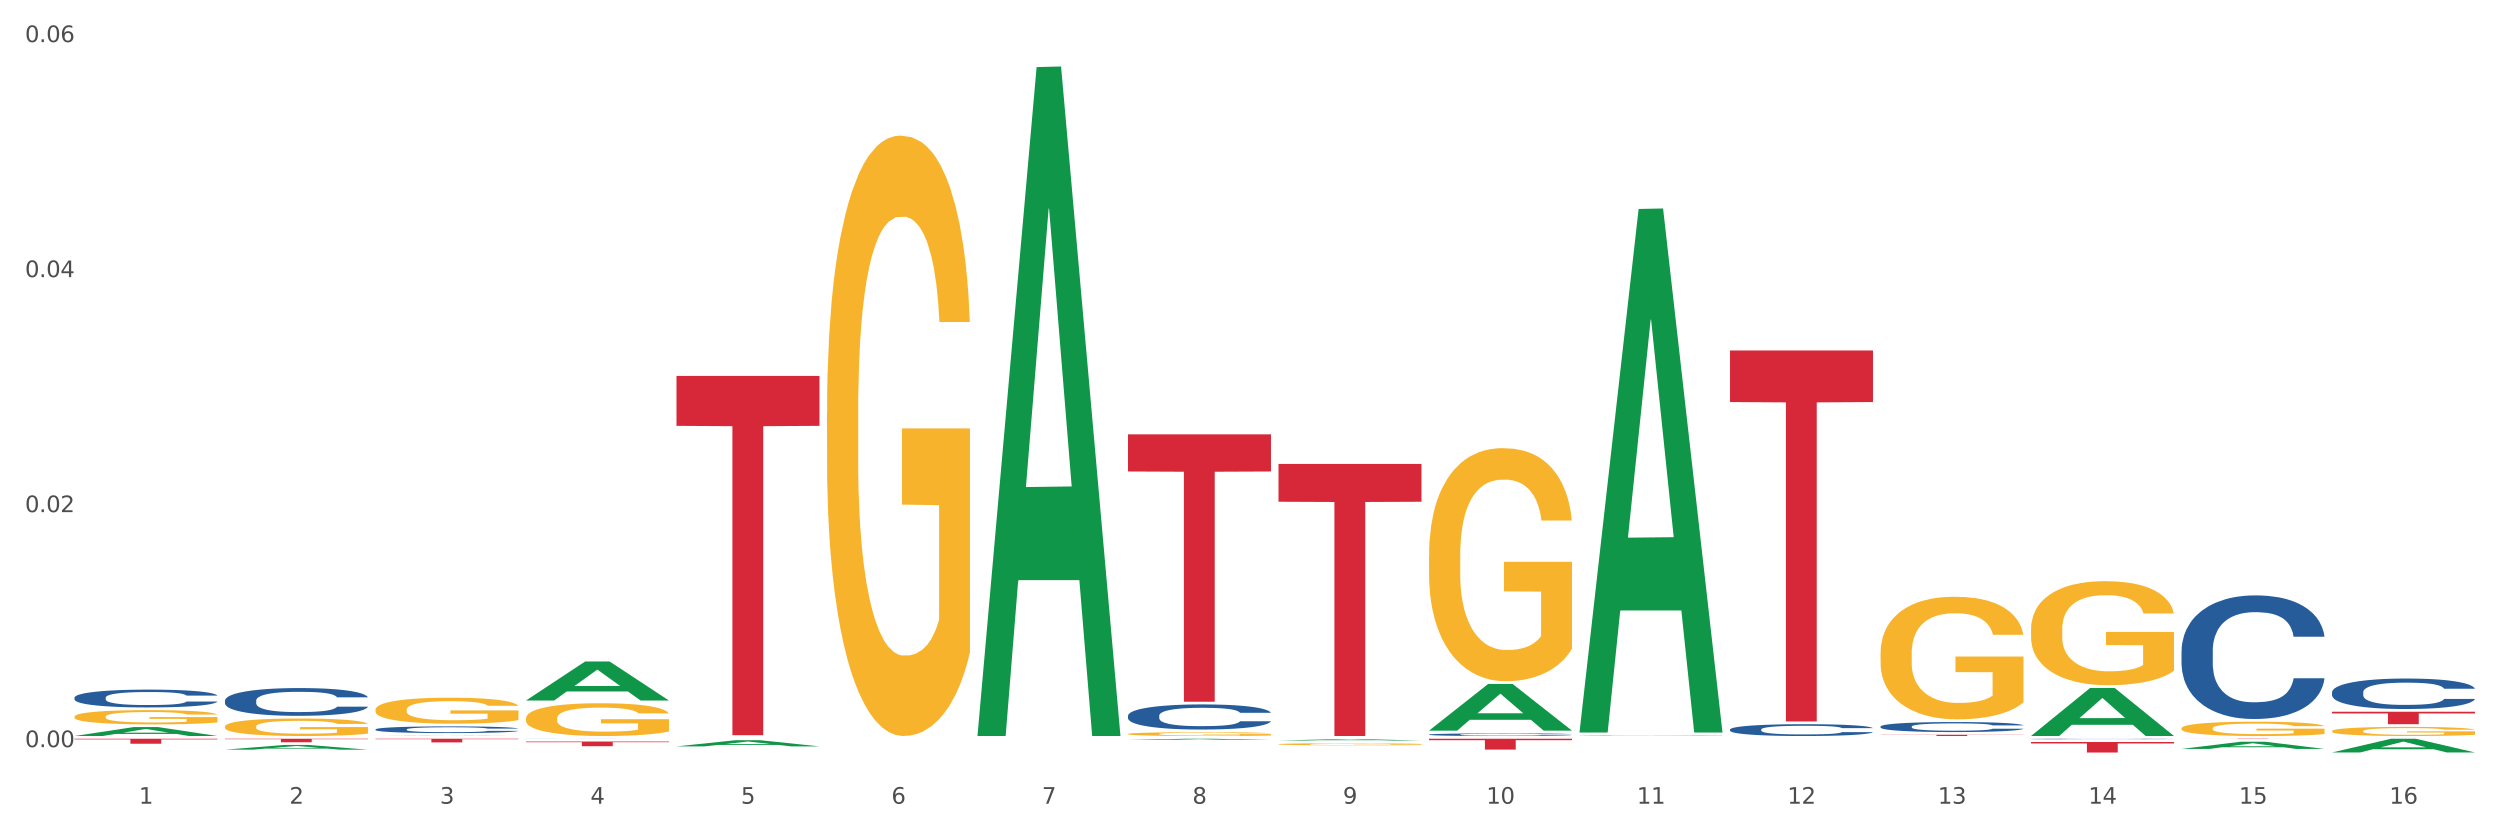 <?xml version="1.0" encoding="utf-8" standalone="no"?>
<!DOCTYPE svg PUBLIC "-//W3C//DTD SVG 1.1//EN"
  "http://www.w3.org/Graphics/SVG/1.1/DTD/svg11.dtd">
<svg xmlns:xlink="http://www.w3.org/1999/xlink" width="1080pt" height="360pt" viewBox="0 0 1080 360" xmlns="http://www.w3.org/2000/svg" version="1.1">
 <rect x="0" y="0" width="1080" height="360" fill="#333333" stroke="none"/>
 <defs>
  <style type="text/css">*{stroke-linejoin: round; stroke-linecap: butt}</style>
 </defs>
 <g id="figure_1">
  <g id="patch_1">
   <path d="M 0 360 
L 1080 360 
L 1080 0 
L 0 0 
z
" style="fill: #ffffff; stroke: #ffffff; stroke-linejoin: miter"/>
  </g>
  <g id="axes_1">
   <g id="matplotlib.axis_1">
    <g id="xtick_1">
     <g id="text_1">
      <!-- 1 -->
      <g style="fill: #4d4d4d" transform="translate(60.004 347.204) scale(0.096 -0.096)">
       <defs>
        <path id="DejaVuSans-31" d="M 794 531 
L 1825 531 
L 1825 4091 
L 703 3866 
L 703 4441 
L 1819 4666 
L 2450 4666 
L 2450 531 
L 3481 531 
L 3481 0 
L 794 0 
L 794 531 
z
" transform="scale(0.016)"/>
       </defs>
       <use xlink:href="#DejaVuSans-31"/>
      </g>
     </g>
    </g>
    <g id="xtick_2">
     <g id="text_2">
      <!-- 2 -->
      <g style="fill: #4d4d4d" transform="translate(125.021 347.204) scale(0.096 -0.096)">
       <defs>
        <path id="DejaVuSans-32" d="M 1228 531 
L 3431 531 
L 3431 0 
L 469 0 
L 469 531 
Q 828 903 1448 1529 
Q 2069 2156 2228 2338 
Q 2531 2678 2651 2914 
Q 2772 3150 2772 3378 
Q 2772 3750 2511 3984 
Q 2250 4219 1831 4219 
Q 1534 4219 1204 4116 
Q 875 4013 500 3803 
L 500 4441 
Q 881 4594 1212 4672 
Q 1544 4750 1819 4750 
Q 2544 4750 2975 4387 
Q 3406 4025 3406 3419 
Q 3406 3131 3298 2873 
Q 3191 2616 2906 2266 
Q 2828 2175 2409 1742 
Q 1991 1309 1228 531 
z
" transform="scale(0.016)"/>
       </defs>
       <use xlink:href="#DejaVuSans-32"/>
      </g>
     </g>
    </g>
    <g id="xtick_3">
     <g id="text_3">
      <!-- 3 -->
      <g style="fill: #4d4d4d" transform="translate(190.039 347.204) scale(0.096 -0.096)">
       <defs>
        <path id="DejaVuSans-33" d="M 2597 2516 
Q 3050 2419 3304 2112 
Q 3559 1806 3559 1356 
Q 3559 666 3084 287 
Q 2609 -91 1734 -91 
Q 1441 -91 1130 -33 
Q 819 25 488 141 
L 488 750 
Q 750 597 1062 519 
Q 1375 441 1716 441 
Q 2309 441 2620 675 
Q 2931 909 2931 1356 
Q 2931 1769 2642 2001 
Q 2353 2234 1838 2234 
L 1294 2234 
L 1294 2753 
L 1863 2753 
Q 2328 2753 2575 2939 
Q 2822 3125 2822 3475 
Q 2822 3834 2567 4026 
Q 2313 4219 1838 4219 
Q 1578 4219 1281 4162 
Q 984 4106 628 3988 
L 628 4550 
Q 988 4650 1302 4700 
Q 1616 4750 1894 4750 
Q 2613 4750 3031 4423 
Q 3450 4097 3450 3541 
Q 3450 3153 3228 2886 
Q 3006 2619 2597 2516 
z
" transform="scale(0.016)"/>
       </defs>
       <use xlink:href="#DejaVuSans-33"/>
      </g>
     </g>
    </g>
    <g id="xtick_4">
     <g id="text_4">
      <!-- 4 -->
      <g style="fill: #4d4d4d" transform="translate(255.056 347.204) scale(0.096 -0.096)">
       <defs>
        <path id="DejaVuSans-34" d="M 2419 4116 
L 825 1625 
L 2419 1625 
L 2419 4116 
z
M 2253 4666 
L 3047 4666 
L 3047 1625 
L 3713 1625 
L 3713 1100 
L 3047 1100 
L 3047 0 
L 2419 0 
L 2419 1100 
L 313 1100 
L 313 1709 
L 2253 4666 
z
" transform="scale(0.016)"/>
       </defs>
       <use xlink:href="#DejaVuSans-34"/>
      </g>
     </g>
    </g>
    <g id="xtick_5">
     <g id="text_5">
      <!-- 5 -->
      <g style="fill: #4d4d4d" transform="translate(320.073 347.204) scale(0.096 -0.096)">
       <defs>
        <path id="DejaVuSans-35" d="M 691 4666 
L 3169 4666 
L 3169 4134 
L 1269 4134 
L 1269 2991 
Q 1406 3038 1543 3061 
Q 1681 3084 1819 3084 
Q 2600 3084 3056 2656 
Q 3513 2228 3513 1497 
Q 3513 744 3044 326 
Q 2575 -91 1722 -91 
Q 1428 -91 1123 -41 
Q 819 9 494 109 
L 494 744 
Q 775 591 1075 516 
Q 1375 441 1709 441 
Q 2250 441 2565 725 
Q 2881 1009 2881 1497 
Q 2881 1984 2565 2268 
Q 2250 2553 1709 2553 
Q 1456 2553 1204 2497 
Q 953 2441 691 2322 
L 691 4666 
z
" transform="scale(0.016)"/>
       </defs>
       <use xlink:href="#DejaVuSans-35"/>
      </g>
     </g>
    </g>
    <g id="xtick_6">
     <g id="text_6">
      <!-- 6 -->
      <g style="fill: #4d4d4d" transform="translate(385.09 347.204) scale(0.096 -0.096)">
       <defs>
        <path id="DejaVuSans-36" d="M 2113 2584 
Q 1688 2584 1439 2293 
Q 1191 2003 1191 1497 
Q 1191 994 1439 701 
Q 1688 409 2113 409 
Q 2538 409 2786 701 
Q 3034 994 3034 1497 
Q 3034 2003 2786 2293 
Q 2538 2584 2113 2584 
z
M 3366 4563 
L 3366 3988 
Q 3128 4100 2886 4159 
Q 2644 4219 2406 4219 
Q 1781 4219 1451 3797 
Q 1122 3375 1075 2522 
Q 1259 2794 1537 2939 
Q 1816 3084 2150 3084 
Q 2853 3084 3261 2657 
Q 3669 2231 3669 1497 
Q 3669 778 3244 343 
Q 2819 -91 2113 -91 
Q 1303 -91 875 529 
Q 447 1150 447 2328 
Q 447 3434 972 4092 
Q 1497 4750 2381 4750 
Q 2619 4750 2861 4703 
Q 3103 4656 3366 4563 
z
" transform="scale(0.016)"/>
       </defs>
       <use xlink:href="#DejaVuSans-36"/>
      </g>
     </g>
    </g>
    <g id="xtick_7">
     <g id="text_7">
      <!-- 7 -->
      <g style="fill: #4d4d4d" transform="translate(450.108 347.204) scale(0.096 -0.096)">
       <defs>
        <path id="DejaVuSans-37" d="M 525 4666 
L 3525 4666 
L 3525 4397 
L 1831 0 
L 1172 0 
L 2766 4134 
L 525 4134 
L 525 4666 
z
" transform="scale(0.016)"/>
       </defs>
       <use xlink:href="#DejaVuSans-37"/>
      </g>
     </g>
    </g>
    <g id="xtick_8">
     <g id="text_8">
      <!-- 8 -->
      <g style="fill: #4d4d4d" transform="translate(515.125 347.204) scale(0.096 -0.096)">
       <defs>
        <path id="DejaVuSans-38" d="M 2034 2216 
Q 1584 2216 1326 1975 
Q 1069 1734 1069 1313 
Q 1069 891 1326 650 
Q 1584 409 2034 409 
Q 2484 409 2743 651 
Q 3003 894 3003 1313 
Q 3003 1734 2745 1975 
Q 2488 2216 2034 2216 
z
M 1403 2484 
Q 997 2584 770 2862 
Q 544 3141 544 3541 
Q 544 4100 942 4425 
Q 1341 4750 2034 4750 
Q 2731 4750 3128 4425 
Q 3525 4100 3525 3541 
Q 3525 3141 3298 2862 
Q 3072 2584 2669 2484 
Q 3125 2378 3379 2068 
Q 3634 1759 3634 1313 
Q 3634 634 3220 271 
Q 2806 -91 2034 -91 
Q 1263 -91 848 271 
Q 434 634 434 1313 
Q 434 1759 690 2068 
Q 947 2378 1403 2484 
z
M 1172 3481 
Q 1172 3119 1398 2916 
Q 1625 2713 2034 2713 
Q 2441 2713 2670 2916 
Q 2900 3119 2900 3481 
Q 2900 3844 2670 4047 
Q 2441 4250 2034 4250 
Q 1625 4250 1398 4047 
Q 1172 3844 1172 3481 
z
" transform="scale(0.016)"/>
       </defs>
       <use xlink:href="#DejaVuSans-38"/>
      </g>
     </g>
    </g>
    <g id="xtick_9">
     <g id="text_9">
      <!-- 9 -->
      <g style="fill: #4d4d4d" transform="translate(580.142 347.204) scale(0.096 -0.096)">
       <defs>
        <path id="DejaVuSans-39" d="M 703 97 
L 703 672 
Q 941 559 1184 500 
Q 1428 441 1663 441 
Q 2288 441 2617 861 
Q 2947 1281 2994 2138 
Q 2813 1869 2534 1725 
Q 2256 1581 1919 1581 
Q 1219 1581 811 2004 
Q 403 2428 403 3163 
Q 403 3881 828 4315 
Q 1253 4750 1959 4750 
Q 2769 4750 3195 4129 
Q 3622 3509 3622 2328 
Q 3622 1225 3098 567 
Q 2575 -91 1691 -91 
Q 1453 -91 1209 -44 
Q 966 3 703 97 
z
M 1959 2075 
Q 2384 2075 2632 2365 
Q 2881 2656 2881 3163 
Q 2881 3666 2632 3958 
Q 2384 4250 1959 4250 
Q 1534 4250 1286 3958 
Q 1038 3666 1038 3163 
Q 1038 2656 1286 2365 
Q 1534 2075 1959 2075 
z
" transform="scale(0.016)"/>
       </defs>
       <use xlink:href="#DejaVuSans-39"/>
      </g>
     </g>
    </g>
    <g id="xtick_10">
     <g id="text_10">
      <!-- 10 -->
      <g style="fill: #4d4d4d" transform="translate(642.105 347.204) scale(0.096 -0.096)">
       <defs>
        <path id="DejaVuSans-30" d="M 2034 4250 
Q 1547 4250 1301 3770 
Q 1056 3291 1056 2328 
Q 1056 1369 1301 889 
Q 1547 409 2034 409 
Q 2525 409 2770 889 
Q 3016 1369 3016 2328 
Q 3016 3291 2770 3770 
Q 2525 4250 2034 4250 
z
M 2034 4750 
Q 2819 4750 3233 4129 
Q 3647 3509 3647 2328 
Q 3647 1150 3233 529 
Q 2819 -91 2034 -91 
Q 1250 -91 836 529 
Q 422 1150 422 2328 
Q 422 3509 836 4129 
Q 1250 4750 2034 4750 
z
" transform="scale(0.016)"/>
       </defs>
       <use xlink:href="#DejaVuSans-31"/>
       <use xlink:href="#DejaVuSans-30" transform="translate(63.623 0)"/>
      </g>
     </g>
    </g>
    <g id="xtick_11">
     <g id="text_11">
      <!-- 11 -->
      <g style="fill: #4d4d4d" transform="translate(707.123 347.204) scale(0.096 -0.096)">
       <use xlink:href="#DejaVuSans-31"/>
       <use xlink:href="#DejaVuSans-31" transform="translate(63.623 0)"/>
      </g>
     </g>
    </g>
    <g id="xtick_12">
     <g id="text_12">
      <!-- 12 -->
      <g style="fill: #4d4d4d" transform="translate(772.14 347.204) scale(0.096 -0.096)">
       <use xlink:href="#DejaVuSans-31"/>
       <use xlink:href="#DejaVuSans-32" transform="translate(63.623 0)"/>
      </g>
     </g>
    </g>
    <g id="xtick_13">
     <g id="text_13">
      <!-- 13 -->
      <g style="fill: #4d4d4d" transform="translate(837.157 347.204) scale(0.096 -0.096)">
       <use xlink:href="#DejaVuSans-31"/>
       <use xlink:href="#DejaVuSans-33" transform="translate(63.623 0)"/>
      </g>
     </g>
    </g>
    <g id="xtick_14">
     <g id="text_14">
      <!-- 14 -->
      <g style="fill: #4d4d4d" transform="translate(902.174 347.204) scale(0.096 -0.096)">
       <use xlink:href="#DejaVuSans-31"/>
       <use xlink:href="#DejaVuSans-34" transform="translate(63.623 0)"/>
      </g>
     </g>
    </g>
    <g id="xtick_15">
     <g id="text_15">
      <!-- 15 -->
      <g style="fill: #4d4d4d" transform="translate(967.192 347.204) scale(0.096 -0.096)">
       <use xlink:href="#DejaVuSans-31"/>
       <use xlink:href="#DejaVuSans-35" transform="translate(63.623 0)"/>
      </g>
     </g>
    </g>
    <g id="xtick_16">
     <g id="text_16">
      <!-- 16 -->
      <g style="fill: #4d4d4d" transform="translate(1032.209 347.204) scale(0.096 -0.096)">
       <use xlink:href="#DejaVuSans-31"/>
       <use xlink:href="#DejaVuSans-36" transform="translate(63.623 0)"/>
      </g>
     </g>
    </g>
    <g id="xtick_17"/>
    <g id="xtick_18"/>
    <g id="xtick_19"/>
    <g id="xtick_20"/>
    <g id="xtick_21"/>
    <g id="xtick_22"/>
    <g id="xtick_23"/>
    <g id="xtick_24"/>
    <g id="xtick_25"/>
    <g id="xtick_26"/>
    <g id="xtick_27"/>
    <g id="xtick_28"/>
    <g id="xtick_29"/>
    <g id="xtick_30"/>
    <g id="xtick_31"/>
   </g>
   <g id="matplotlib.axis_2">
    <g id="ytick_1">
     <g id="text_17">
      <!-- 0.00 -->
      <g style="fill: #4d4d4d" transform="translate(10.8 322.771) scale(0.096 -0.096)">
       <defs>
        <path id="DejaVuSans-2e" d="M 684 794 
L 1344 794 
L 1344 0 
L 684 0 
L 684 794 
z
" transform="scale(0.016)"/>
       </defs>
       <use xlink:href="#DejaVuSans-30"/>
       <use xlink:href="#DejaVuSans-2e" transform="translate(63.623 0)"/>
       <use xlink:href="#DejaVuSans-30" transform="translate(95.41 0)"/>
       <use xlink:href="#DejaVuSans-30" transform="translate(159.033 0)"/>
      </g>
     </g>
    </g>
    <g id="ytick_2">
     <g id="text_18">
      <!-- 0.02 -->
      <g style="fill: #4d4d4d" transform="translate(10.8 221.245) scale(0.096 -0.096)">
       <use xlink:href="#DejaVuSans-30"/>
       <use xlink:href="#DejaVuSans-2e" transform="translate(63.623 0)"/>
       <use xlink:href="#DejaVuSans-30" transform="translate(95.41 0)"/>
       <use xlink:href="#DejaVuSans-32" transform="translate(159.033 0)"/>
      </g>
     </g>
    </g>
    <g id="ytick_3">
     <g id="text_19">
      <!-- 0.04 -->
      <g style="fill: #4d4d4d" transform="translate(10.8 119.718) scale(0.096 -0.096)">
       <use xlink:href="#DejaVuSans-30"/>
       <use xlink:href="#DejaVuSans-2e" transform="translate(63.623 0)"/>
       <use xlink:href="#DejaVuSans-30" transform="translate(95.41 0)"/>
       <use xlink:href="#DejaVuSans-34" transform="translate(159.033 0)"/>
      </g>
     </g>
    </g>
    <g id="ytick_4">
     <g id="text_20">
      <!-- 0.06 -->
      <g style="fill: #4d4d4d" transform="translate(10.8 18.192) scale(0.096 -0.096)">
       <use xlink:href="#DejaVuSans-30"/>
       <use xlink:href="#DejaVuSans-2e" transform="translate(63.623 0)"/>
       <use xlink:href="#DejaVuSans-30" transform="translate(95.41 0)"/>
       <use xlink:href="#DejaVuSans-36" transform="translate(159.033 0)"/>
      </g>
     </g>
    </g>
    <g id="ytick_5"/>
    <g id="ytick_6"/>
    <g id="ytick_7"/>
   </g>
   <g id="PolyCollection_1">
    <path d="M 32.175 317.955 
L 32.239 317.951 
L 57.709 314.097 
L 68.28 314.093 
L 93.941 317.962 
L 81.715 317.962 
L 76.176 317.061 
L 49.877 317.061 
L 49.686 317.076 
L 44.337 317.962 
L 32.175 317.962 
L 32.175 317.955 
L 53.188 316.524 
L 72.864 316.52 
L 63.122 314.918 
L 62.995 314.911 
L 62.867 314.922 
L 53.125 316.52 
L 53.188 316.524 
L 32.175 317.955 
z
" clip-path="url(#p1cd783232a)" style="fill: #109648"/>
    <path d="M 877.399 271.84 
L 877.472 271.799 
L 877.472 270.321 
L 877.618 269.049 
L 878.347 265.971 
L 879.441 263.426 
L 880.243 262.071 
L 881.045 260.963 
L 881.993 259.855 
L 883.16 258.706 
L 885.275 257.023 
L 886.588 256.161 
L 888.192 255.258 
L 891.109 253.945 
L 893.224 253.206 
L 895.411 252.591 
L 898.985 251.852 
L 901.318 251.523 
L 903.798 251.277 
L 906.787 251.113 
L 909.048 251.072 
L 914.007 251.195 
L 918.236 251.564 
L 920.278 251.852 
L 922.904 252.344 
L 924.289 252.673 
L 926.55 253.329 
L 928.883 254.191 
L 930.488 254.93 
L 932.894 256.325 
L 934.717 257.721 
L 936.394 259.445 
L 937.27 260.635 
L 937.926 261.743 
L 938.509 263.015 
L 939.093 265.027 
L 925.966 265.027 
L 925.456 263.59 
L 924.654 262.236 
L 923.487 260.922 
L 922.466 260.101 
L 920.716 259.075 
L 919.111 258.419 
L 917.434 257.926 
L 915.392 257.516 
L 913.788 257.31 
L 911.527 257.146 
L 907.079 257.187 
L 904.089 257.516 
L 902.047 257.926 
L 900.735 258.296 
L 899.568 258.706 
L 898.255 259.281 
L 896.724 260.142 
L 895.63 260.922 
L 894.536 261.907 
L 893.661 262.892 
L 892.859 264.042 
L 892.203 265.273 
L 891.692 266.545 
L 891.255 268.105 
L 890.89 270.69 
L 890.89 276.313 
L 891.036 277.586 
L 891.4 279.268 
L 891.838 280.541 
L 892.567 282.059 
L 893.224 283.085 
L 894.463 284.563 
L 895.849 285.794 
L 896.943 286.574 
L 898.037 287.231 
L 899.933 288.134 
L 902.047 288.872 
L 903.87 289.324 
L 906.35 289.734 
L 908.027 289.899 
L 909.486 289.981 
L 913.059 289.981 
L 915.611 289.857 
L 918.455 289.57 
L 920.643 289.201 
L 922.466 288.749 
L 924.508 288.011 
L 925.82 287.313 
L 925.82 278.735 
L 909.777 278.694 
L 909.777 272.989 
L 939.166 272.989 
L 939.166 289.734 
L 937.926 290.596 
L 936.54 291.376 
L 935.082 292.074 
L 932.894 292.936 
L 930.269 293.757 
L 927.935 294.331 
L 925.456 294.824 
L 922.539 295.275 
L 918.747 295.686 
L 916.413 295.85 
L 913.496 295.973 
L 910.069 296.014 
L 907.079 295.932 
L 904.162 295.727 
L 901.099 295.357 
L 898.109 294.824 
L 895.849 294.29 
L 893.588 293.633 
L 891.182 292.772 
L 889.286 291.951 
L 887.827 291.212 
L 886.223 290.268 
L 884.473 289.037 
L 883.16 287.928 
L 881.993 286.779 
L 880.754 285.302 
L 879.879 284.029 
L 879.003 282.429 
L 878.493 281.238 
L 877.91 279.392 
L 877.472 276.806 
L 877.399 271.84 
z
" clip-path="url(#p1cd783232a)" style="fill: #f7b32b"/>
    <path d="M 942.416 314.633 
L 942.489 314.628 
L 942.489 314.424 
L 942.635 314.249 
L 943.364 313.825 
L 944.458 313.475 
L 945.26 313.288 
L 946.063 313.136 
L 947.011 312.983 
L 948.177 312.825 
L 950.292 312.593 
L 951.605 312.475 
L 953.209 312.35 
L 956.126 312.169 
L 958.241 312.068 
L 960.429 311.983 
L 964.002 311.881 
L 966.335 311.836 
L 968.815 311.802 
L 971.805 311.779 
L 974.065 311.774 
L 979.024 311.791 
L 983.254 311.842 
L 985.296 311.881 
L 987.921 311.949 
L 989.306 311.994 
L 991.567 312.085 
L 993.901 312.203 
L 995.505 312.305 
L 997.911 312.497 
L 999.734 312.689 
L 1001.412 312.927 
L 1002.287 313.091 
L 1002.943 313.243 
L 1003.526 313.418 
L 1004.11 313.695 
L 990.984 313.695 
L 990.473 313.497 
L 989.671 313.311 
L 988.504 313.13 
L 987.483 313.017 
L 985.733 312.876 
L 984.129 312.785 
L 982.451 312.718 
L 980.41 312.661 
L 978.805 312.633 
L 976.545 312.61 
L 972.096 312.616 
L 969.106 312.661 
L 967.065 312.718 
L 965.752 312.768 
L 964.585 312.825 
L 963.273 312.904 
L 961.741 313.023 
L 960.647 313.13 
L 959.553 313.266 
L 958.678 313.401 
L 957.876 313.56 
L 957.22 313.729 
L 956.709 313.904 
L 956.272 314.119 
L 955.907 314.475 
L 955.907 315.249 
L 956.053 315.425 
L 956.418 315.656 
L 956.855 315.832 
L 957.585 316.041 
L 958.241 316.182 
L 959.481 316.385 
L 960.866 316.555 
L 961.96 316.662 
L 963.054 316.753 
L 964.95 316.877 
L 967.065 316.979 
L 968.888 317.041 
L 971.367 317.097 
L 973.044 317.12 
L 974.503 317.131 
L 978.076 317.131 
L 980.628 317.114 
L 983.472 317.075 
L 985.66 317.024 
L 987.483 316.962 
L 989.525 316.86 
L 990.838 316.764 
L 990.838 315.583 
L 974.795 315.577 
L 974.795 314.792 
L 1004.183 314.792 
L 1004.183 317.097 
L 1002.943 317.216 
L 1001.558 317.324 
L 1000.099 317.42 
L 997.911 317.538 
L 995.286 317.651 
L 992.953 317.73 
L 990.473 317.798 
L 987.556 317.86 
L 983.764 317.917 
L 981.431 317.94 
L 978.514 317.957 
L 975.086 317.962 
L 972.096 317.951 
L 969.179 317.923 
L 966.117 317.872 
L 963.127 317.798 
L 960.866 317.725 
L 958.605 317.634 
L 956.199 317.516 
L 954.303 317.403 
L 952.844 317.301 
L 951.24 317.171 
L 949.49 317.001 
L 948.177 316.849 
L 947.011 316.691 
L 945.771 316.487 
L 944.896 316.312 
L 944.021 316.092 
L 943.51 315.928 
L 942.927 315.673 
L 942.489 315.317 
L 942.416 314.633 
z
" clip-path="url(#p1cd783232a)" style="fill: #f7b32b"/>
    <path d="M 1007.434 315.836 
L 1007.507 315.833 
L 1007.507 315.703 
L 1007.652 315.591 
L 1008.382 315.32 
L 1009.475 315.096 
L 1010.278 314.977 
L 1011.08 314.88 
L 1012.028 314.782 
L 1013.195 314.681 
L 1015.309 314.533 
L 1016.622 314.457 
L 1018.226 314.378 
L 1021.143 314.262 
L 1023.258 314.198 
L 1025.446 314.143 
L 1029.019 314.078 
L 1031.353 314.05 
L 1033.832 314.028 
L 1036.822 314.013 
L 1039.083 314.01 
L 1044.041 314.021 
L 1048.271 314.053 
L 1050.313 314.078 
L 1052.938 314.122 
L 1054.324 314.151 
L 1056.584 314.208 
L 1058.918 314.284 
L 1060.522 314.349 
L 1062.929 314.472 
L 1064.752 314.595 
L 1066.429 314.746 
L 1067.304 314.851 
L 1067.96 314.948 
L 1068.544 315.06 
L 1069.127 315.237 
L 1056.001 315.237 
L 1055.49 315.111 
L 1054.688 314.992 
L 1053.521 314.876 
L 1052.5 314.804 
L 1050.75 314.714 
L 1049.146 314.656 
L 1047.469 314.613 
L 1045.427 314.577 
L 1043.823 314.558 
L 1041.562 314.544 
L 1037.114 314.548 
L 1034.124 314.577 
L 1032.082 314.613 
L 1030.769 314.645 
L 1029.602 314.681 
L 1028.29 314.732 
L 1026.758 314.808 
L 1025.665 314.876 
L 1024.571 314.963 
L 1023.696 315.049 
L 1022.893 315.15 
L 1022.237 315.259 
L 1021.727 315.371 
L 1021.289 315.508 
L 1020.925 315.735 
L 1020.925 316.23 
L 1021.07 316.342 
L 1021.435 316.49 
L 1021.873 316.601 
L 1022.602 316.735 
L 1023.258 316.825 
L 1024.498 316.955 
L 1025.883 317.063 
L 1026.977 317.132 
L 1028.071 317.19 
L 1029.967 317.269 
L 1032.082 317.334 
L 1033.905 317.374 
L 1036.384 317.41 
L 1038.062 317.424 
L 1039.52 317.432 
L 1043.093 317.432 
L 1045.646 317.421 
L 1048.49 317.395 
L 1050.677 317.363 
L 1052.5 317.323 
L 1054.542 317.258 
L 1055.855 317.197 
L 1055.855 316.443 
L 1039.812 316.439 
L 1039.812 315.937 
L 1069.2 315.937 
L 1069.2 317.41 
L 1067.96 317.486 
L 1066.575 317.554 
L 1065.116 317.616 
L 1062.929 317.691 
L 1060.303 317.764 
L 1057.97 317.814 
L 1055.49 317.858 
L 1052.573 317.897 
L 1048.781 317.933 
L 1046.448 317.948 
L 1043.531 317.959 
L 1040.103 317.962 
L 1037.114 317.955 
L 1034.197 317.937 
L 1031.134 317.904 
L 1028.144 317.858 
L 1025.883 317.811 
L 1023.623 317.753 
L 1021.216 317.677 
L 1019.32 317.605 
L 1017.862 317.54 
L 1016.257 317.457 
L 1014.507 317.349 
L 1013.195 317.251 
L 1012.028 317.15 
L 1010.788 317.02 
L 1009.913 316.908 
L 1009.038 316.767 
L 1008.527 316.663 
L 1007.944 316.5 
L 1007.507 316.273 
L 1007.434 315.836 
z
" clip-path="url(#p1cd783232a)" style="fill: #f7b32b"/>
    <path d="M 97.192 302.629 
L 97.265 302.618 
L 97.265 302.311 
L 97.484 301.895 
L 98.287 301.129 
L 99.31 300.548 
L 101.062 299.869 
L 102.011 299.585 
L 103.252 299.267 
L 105.807 298.753 
L 108.728 298.315 
L 110.772 298.074 
L 112.305 297.92 
L 115.737 297.647 
L 117.708 297.526 
L 119.752 297.428 
L 121.505 297.362 
L 124.425 297.285 
L 126.761 297.252 
L 129.463 297.242 
L 131.726 297.252 
L 134.719 297.296 
L 139.1 297.428 
L 140.779 297.504 
L 143.042 297.636 
L 145.379 297.811 
L 147.277 297.986 
L 149.467 298.238 
L 151.731 298.566 
L 153.921 298.983 
L 155.454 299.366 
L 156.695 299.771 
L 157.79 300.264 
L 158.594 300.8 
L 158.959 301.249 
L 145.598 301.249 
L 145.233 300.844 
L 144.503 300.406 
L 143.773 300.11 
L 142.969 299.869 
L 141.728 299.596 
L 140.633 299.42 
L 138.808 299.212 
L 137.129 299.081 
L 135.741 299.004 
L 134.062 298.939 
L 130.485 298.873 
L 127.929 298.873 
L 126.323 298.895 
L 124.352 298.95 
L 122.673 299.026 
L 120.701 299.158 
L 119.168 299.3 
L 117.635 299.486 
L 116.759 299.618 
L 115.445 299.858 
L 114.569 300.056 
L 113.4 300.395 
L 112.743 300.636 
L 111.575 301.26 
L 111.064 301.72 
L 110.845 302.037 
L 110.699 302.388 
L 110.699 304.096 
L 111.137 304.862 
L 111.502 305.191 
L 112.086 305.563 
L 113.181 306.045 
L 114.788 306.516 
L 116.467 306.855 
L 117.854 307.063 
L 119.168 307.216 
L 120.482 307.337 
L 122.089 307.446 
L 123.403 307.512 
L 125.374 307.578 
L 127.71 307.611 
L 129.536 307.611 
L 133.259 307.556 
L 134.938 307.501 
L 136.545 307.424 
L 138.297 307.304 
L 139.684 307.173 
L 140.487 307.074 
L 141.801 306.866 
L 142.823 306.647 
L 143.7 306.395 
L 144.284 306.176 
L 144.941 305.848 
L 145.452 305.475 
L 145.598 305.278 
L 158.959 305.278 
L 158.667 305.673 
L 158.156 306.056 
L 157.133 306.57 
L 156.33 306.866 
L 155.089 307.227 
L 153.775 307.534 
L 151.95 307.873 
L 150.27 308.125 
L 148.518 308.344 
L 146.62 308.541 
L 143.188 308.815 
L 141.947 308.892 
L 139.319 309.023 
L 137.275 309.1 
L 134.281 309.176 
L 131.215 309.22 
L 128.002 309.231 
L 125.155 309.209 
L 122.016 309.144 
L 120.044 309.078 
L 117.854 308.979 
L 115.299 308.826 
L 112.889 308.64 
L 110.626 308.421 
L 108.509 308.169 
L 106.538 307.884 
L 103.982 307.414 
L 102.084 306.954 
L 100.697 306.527 
L 99.748 306.165 
L 98.798 305.705 
L 98.287 305.388 
L 97.484 304.621 
L 97.192 303.91 
L 97.192 302.629 
z
" clip-path="url(#p1cd783232a)" style="fill: #255c99"/>
    <path d="M 32.175 319.124 
L 93.941 319.124 
L 93.941 319.427 
L 69.645 319.429 
L 69.645 321.307 
L 56.325 321.307 
L 56.325 319.429 
L 32.175 319.427 
L 32.175 319.126 
L 32.175 319.124 
z
" clip-path="url(#p1cd783232a)" style="fill: #d62839"/>
    <path d="M 97.192 319.124 
L 158.959 319.124 
L 158.959 319.337 
L 134.662 319.339 
L 134.662 320.661 
L 121.343 320.661 
L 121.343 319.339 
L 97.192 319.337 
L 97.192 319.125 
L 97.192 319.124 
z
" clip-path="url(#p1cd783232a)" style="fill: #d62839"/>
    <path d="M 162.209 319.124 
L 223.976 319.124 
L 223.976 319.345 
L 199.679 319.346 
L 199.679 320.712 
L 186.36 320.712 
L 186.36 319.346 
L 162.209 319.345 
L 162.209 319.125 
L 162.209 319.124 
z
" clip-path="url(#p1cd783232a)" style="fill: #d62839"/>
    <path d="M 227.227 320.339 
L 288.993 320.339 
L 288.993 320.619 
L 264.696 320.621 
L 264.696 322.359 
L 251.377 322.359 
L 251.377 320.621 
L 227.227 320.619 
L 227.227 320.341 
L 227.227 320.339 
z
" clip-path="url(#p1cd783232a)" style="fill: #d62839"/>
    <path d="M 292.244 162.398 
L 354.01 162.398 
L 354.01 183.965 
L 329.714 184.11 
L 329.714 317.593 
L 316.394 317.593 
L 316.394 184.11 
L 292.244 183.965 
L 292.244 162.543 
L 292.244 162.398 
z
" clip-path="url(#p1cd783232a)" style="fill: #d62839"/>
    <path d="M 487.296 187.63 
L 549.062 187.63 
L 549.062 203.683 
L 524.765 203.792 
L 524.765 303.146 
L 511.446 303.146 
L 511.446 203.792 
L 487.296 203.683 
L 487.296 187.739 
L 487.296 187.63 
z
" clip-path="url(#p1cd783232a)" style="fill: #d62839"/>
    <path d="M 552.313 200.413 
L 614.079 200.413 
L 614.079 216.749 
L 589.783 216.859 
L 589.783 317.962 
L 576.463 317.962 
L 576.463 216.859 
L 552.313 216.749 
L 552.313 200.524 
L 552.313 200.413 
z
" clip-path="url(#p1cd783232a)" style="fill: #d62839"/>
    <path d="M 617.33 319.124 
L 679.097 319.124 
L 679.097 319.776 
L 654.8 319.78 
L 654.8 323.814 
L 641.481 323.814 
L 641.481 319.78 
L 617.33 319.776 
L 617.33 319.128 
L 617.33 319.124 
z
" clip-path="url(#p1cd783232a)" style="fill: #d62839"/>
    <path d="M 747.365 151.407 
L 809.131 151.407 
L 809.131 173.681 
L 784.834 173.831 
L 784.834 311.687 
L 771.515 311.687 
L 771.515 173.831 
L 747.365 173.681 
L 747.365 151.558 
L 747.365 151.407 
z
" clip-path="url(#p1cd783232a)" style="fill: #d62839"/>
    <path d="M 812.382 317.41 
L 874.148 317.41 
L 874.148 317.487 
L 849.852 317.487 
L 849.852 317.962 
L 836.532 317.962 
L 836.532 317.487 
L 812.382 317.487 
L 812.382 317.411 
L 812.382 317.41 
z
" clip-path="url(#p1cd783232a)" style="fill: #d62839"/>
    <path d="M 877.399 320.556 
L 939.166 320.556 
L 939.166 321.186 
L 914.869 321.19 
L 914.869 325.09 
L 901.549 325.09 
L 901.549 321.19 
L 877.399 321.186 
L 877.399 320.56 
L 877.399 320.556 
z
" clip-path="url(#p1cd783232a)" style="fill: #d62839"/>
    <path d="M 812.382 282.273 
L 812.455 282.225 
L 812.455 280.484 
L 812.601 278.984 
L 813.33 275.357 
L 814.424 272.359 
L 815.226 270.763 
L 816.028 269.457 
L 816.976 268.152 
L 818.143 266.797 
L 820.258 264.815 
L 821.57 263.799 
L 823.175 262.735 
L 826.092 261.188 
L 828.206 260.317 
L 830.394 259.592 
L 833.967 258.721 
L 836.301 258.334 
L 838.78 258.044 
L 841.77 257.851 
L 844.031 257.802 
L 848.99 257.947 
L 853.219 258.383 
L 855.261 258.721 
L 857.886 259.301 
L 859.272 259.688 
L 861.532 260.462 
L 863.866 261.478 
L 865.47 262.348 
L 867.877 263.992 
L 869.7 265.637 
L 871.377 267.668 
L 872.252 269.07 
L 872.909 270.376 
L 873.492 271.875 
L 874.075 274.245 
L 860.949 274.245 
L 860.439 272.552 
L 859.636 270.956 
L 858.47 269.409 
L 857.449 268.442 
L 855.699 267.233 
L 854.094 266.459 
L 852.417 265.879 
L 850.375 265.395 
L 848.771 265.153 
L 846.51 264.96 
L 842.062 265.008 
L 839.072 265.395 
L 837.03 265.879 
L 835.717 266.314 
L 834.551 266.797 
L 833.238 267.474 
L 831.707 268.49 
L 830.613 269.409 
L 829.519 270.57 
L 828.644 271.73 
L 827.842 273.084 
L 827.185 274.535 
L 826.675 276.034 
L 826.237 277.872 
L 825.873 280.919 
L 825.873 287.544 
L 826.019 289.044 
L 826.383 291.026 
L 826.821 292.526 
L 827.55 294.315 
L 828.206 295.524 
L 829.446 297.265 
L 830.832 298.716 
L 831.925 299.635 
L 833.019 300.408 
L 834.915 301.472 
L 837.03 302.343 
L 838.853 302.875 
L 841.333 303.358 
L 843.01 303.552 
L 844.468 303.649 
L 848.042 303.649 
L 850.594 303.503 
L 853.438 303.165 
L 855.626 302.73 
L 857.449 302.198 
L 859.491 301.327 
L 860.803 300.505 
L 860.803 290.398 
L 844.76 290.349 
L 844.76 283.627 
L 874.148 283.627 
L 874.148 303.358 
L 872.909 304.374 
L 871.523 305.293 
L 870.065 306.115 
L 867.877 307.131 
L 865.252 308.098 
L 862.918 308.775 
L 860.439 309.355 
L 857.522 309.887 
L 853.73 310.371 
L 851.396 310.564 
L 848.479 310.709 
L 845.052 310.758 
L 842.062 310.661 
L 839.145 310.419 
L 836.082 309.984 
L 833.092 309.355 
L 830.832 308.726 
L 828.571 307.953 
L 826.164 306.937 
L 824.268 305.97 
L 822.81 305.099 
L 821.206 303.987 
L 819.455 302.536 
L 818.143 301.23 
L 816.976 299.876 
L 815.736 298.135 
L 814.861 296.636 
L 813.986 294.75 
L 813.476 293.348 
L 812.892 291.171 
L 812.455 288.125 
L 812.382 282.273 
z
" clip-path="url(#p1cd783232a)" style="fill: #f7b32b"/>
    <path d="M 942.416 319.124 
L 1004.183 319.124 
L 1004.183 319.143 
L 979.886 319.144 
L 979.886 319.265 
L 966.567 319.265 
L 966.567 319.144 
L 942.416 319.143 
L 942.416 319.124 
L 942.416 319.124 
z
" clip-path="url(#p1cd783232a)" style="fill: #d62839"/>
    <path d="M 682.347 317.77 
L 682.42 317.769 
L 682.42 317.758 
L 682.566 317.748 
L 683.295 317.724 
L 684.389 317.705 
L 685.191 317.694 
L 685.994 317.686 
L 686.942 317.677 
L 688.108 317.668 
L 690.223 317.655 
L 691.536 317.649 
L 693.14 317.642 
L 696.057 317.632 
L 698.172 317.626 
L 700.36 317.621 
L 703.933 317.616 
L 706.266 317.613 
L 708.746 317.611 
L 711.736 317.61 
L 713.996 317.61 
L 718.955 317.611 
L 723.185 317.613 
L 725.227 317.616 
L 727.852 317.619 
L 729.237 317.622 
L 731.498 317.627 
L 733.832 317.634 
L 735.436 317.639 
L 737.842 317.65 
L 739.665 317.661 
L 741.343 317.674 
L 742.218 317.683 
L 742.874 317.692 
L 743.457 317.702 
L 744.041 317.717 
L 730.915 317.717 
L 730.404 317.706 
L 729.602 317.696 
L 728.435 317.686 
L 727.414 317.679 
L 725.664 317.671 
L 724.06 317.666 
L 722.383 317.662 
L 720.341 317.659 
L 718.736 317.658 
L 716.476 317.656 
L 712.027 317.657 
L 709.037 317.659 
L 706.996 317.662 
L 705.683 317.665 
L 704.516 317.668 
L 703.204 317.673 
L 701.672 317.68 
L 700.578 317.686 
L 699.484 317.693 
L 698.609 317.701 
L 697.807 317.71 
L 697.151 317.719 
L 696.64 317.729 
L 696.203 317.741 
L 695.838 317.761 
L 695.838 317.804 
L 695.984 317.814 
L 696.349 317.827 
L 696.786 317.837 
L 697.516 317.848 
L 698.172 317.856 
L 699.412 317.868 
L 700.797 317.877 
L 701.891 317.883 
L 702.985 317.888 
L 704.881 317.895 
L 706.996 317.901 
L 708.819 317.904 
L 711.298 317.908 
L 712.975 317.909 
L 714.434 317.91 
L 718.007 317.91 
L 720.559 317.909 
L 723.403 317.906 
L 725.591 317.904 
L 727.414 317.9 
L 729.456 317.894 
L 730.769 317.889 
L 730.769 317.823 
L 714.726 317.823 
L 714.726 317.779 
L 744.114 317.779 
L 744.114 317.908 
L 742.874 317.914 
L 741.489 317.92 
L 740.03 317.926 
L 737.842 317.932 
L 735.217 317.939 
L 732.884 317.943 
L 730.404 317.947 
L 727.487 317.95 
L 723.695 317.954 
L 721.362 317.955 
L 718.445 317.956 
L 715.017 317.956 
L 712.027 317.955 
L 709.11 317.954 
L 706.048 317.951 
L 703.058 317.947 
L 700.797 317.943 
L 698.536 317.938 
L 696.13 317.931 
L 694.234 317.925 
L 692.776 317.919 
L 691.171 317.912 
L 689.421 317.902 
L 688.108 317.894 
L 686.942 317.885 
L 685.702 317.873 
L 684.827 317.864 
L 683.952 317.851 
L 683.441 317.842 
L 682.858 317.828 
L 682.42 317.808 
L 682.347 317.77 
z
" clip-path="url(#p1cd783232a)" style="fill: #f7b32b"/>
    <path d="M 552.313 321.497 
L 552.386 321.496 
L 552.386 321.466 
L 552.532 321.44 
L 553.261 321.377 
L 554.355 321.325 
L 555.157 321.297 
L 555.959 321.274 
L 556.907 321.252 
L 558.074 321.228 
L 560.189 321.194 
L 561.501 321.176 
L 563.106 321.157 
L 566.023 321.131 
L 568.137 321.115 
L 570.325 321.103 
L 573.898 321.088 
L 576.232 321.081 
L 578.711 321.076 
L 581.701 321.072 
L 583.962 321.072 
L 588.921 321.074 
L 593.15 321.082 
L 595.192 321.088 
L 597.817 321.098 
L 599.203 321.104 
L 601.464 321.118 
L 603.797 321.136 
L 605.401 321.151 
L 607.808 321.179 
L 609.631 321.208 
L 611.308 321.243 
L 612.183 321.268 
L 612.84 321.29 
L 613.423 321.316 
L 614.006 321.358 
L 600.88 321.358 
L 600.37 321.328 
L 599.567 321.3 
L 598.401 321.273 
L 597.38 321.257 
L 595.63 321.236 
L 594.025 321.222 
L 592.348 321.212 
L 590.306 321.204 
L 588.702 321.199 
L 586.441 321.196 
L 581.993 321.197 
L 579.003 321.204 
L 576.961 321.212 
L 575.649 321.22 
L 574.482 321.228 
L 573.169 321.24 
L 571.638 321.257 
L 570.544 321.273 
L 569.45 321.294 
L 568.575 321.314 
L 567.773 321.337 
L 567.116 321.363 
L 566.606 321.389 
L 566.168 321.421 
L 565.804 321.474 
L 565.804 321.589 
L 565.95 321.615 
L 566.314 321.649 
L 566.752 321.675 
L 567.481 321.707 
L 568.137 321.728 
L 569.377 321.758 
L 570.763 321.783 
L 571.856 321.799 
L 572.95 321.813 
L 574.846 321.831 
L 576.961 321.846 
L 578.784 321.855 
L 581.264 321.864 
L 582.941 321.867 
L 584.399 321.869 
L 587.973 321.869 
L 590.525 321.866 
L 593.369 321.86 
L 595.557 321.853 
L 597.38 321.844 
L 599.422 321.829 
L 600.734 321.814 
L 600.734 321.638 
L 584.691 321.638 
L 584.691 321.521 
L 614.079 321.521 
L 614.079 321.864 
L 612.84 321.881 
L 611.454 321.897 
L 609.996 321.912 
L 607.808 321.929 
L 605.183 321.946 
L 602.849 321.958 
L 600.37 321.968 
L 597.453 321.977 
L 593.661 321.986 
L 591.327 321.989 
L 588.41 321.992 
L 584.983 321.993 
L 581.993 321.991 
L 579.076 321.987 
L 576.013 321.979 
L 573.023 321.968 
L 570.763 321.957 
L 568.502 321.944 
L 566.096 321.926 
L 564.199 321.909 
L 562.741 321.894 
L 561.137 321.875 
L 559.387 321.85 
L 558.074 321.827 
L 556.907 321.803 
L 555.667 321.773 
L 554.792 321.747 
L 553.917 321.714 
L 553.407 321.69 
L 552.823 321.652 
L 552.386 321.599 
L 552.313 321.497 
z
" clip-path="url(#p1cd783232a)" style="fill: #f7b32b"/>
    <path d="M 162.209 315.095 
L 162.282 315.093 
L 162.282 315.019 
L 162.502 314.918 
L 163.305 314.733 
L 164.327 314.593 
L 166.079 314.429 
L 167.028 314.36 
L 168.269 314.283 
L 170.825 314.159 
L 173.745 314.053 
L 175.789 313.995 
L 177.323 313.958 
L 180.754 313.892 
L 182.725 313.863 
L 184.77 313.839 
L 186.522 313.823 
L 189.442 313.805 
L 191.778 313.797 
L 194.48 313.794 
L 196.743 313.797 
L 199.737 313.807 
L 204.117 313.839 
L 205.796 313.858 
L 208.06 313.889 
L 210.396 313.932 
L 212.294 313.974 
L 214.485 314.035 
L 216.748 314.114 
L 218.938 314.215 
L 220.471 314.307 
L 221.713 314.405 
L 222.808 314.524 
L 223.611 314.654 
L 223.976 314.762 
L 210.615 314.762 
L 210.25 314.664 
L 209.52 314.558 
L 208.79 314.487 
L 207.987 314.429 
L 206.746 314.363 
L 205.65 314.32 
L 203.825 314.27 
L 202.146 314.238 
L 200.759 314.22 
L 199.079 314.204 
L 195.502 314.188 
L 192.947 314.188 
L 191.34 314.193 
L 189.369 314.207 
L 187.69 314.225 
L 185.719 314.257 
L 184.185 314.291 
L 182.652 314.336 
L 181.776 314.368 
L 180.462 314.426 
L 179.586 314.474 
L 178.418 314.556 
L 177.761 314.614 
L 176.592 314.765 
L 176.081 314.876 
L 175.862 314.952 
L 175.716 315.037 
L 175.716 315.45 
L 176.154 315.635 
L 176.519 315.714 
L 177.104 315.804 
L 178.199 315.92 
L 179.805 316.034 
L 181.484 316.116 
L 182.871 316.166 
L 184.185 316.203 
L 185.5 316.232 
L 187.106 316.259 
L 188.42 316.275 
L 190.391 316.291 
L 192.728 316.299 
L 194.553 316.299 
L 198.276 316.285 
L 199.956 316.272 
L 201.562 316.254 
L 203.314 316.225 
L 204.701 316.193 
L 205.504 316.169 
L 206.819 316.119 
L 207.841 316.066 
L 208.717 316.005 
L 209.301 315.952 
L 209.958 315.873 
L 210.469 315.783 
L 210.615 315.735 
L 223.976 315.735 
L 223.684 315.831 
L 223.173 315.923 
L 222.151 316.047 
L 221.348 316.119 
L 220.106 316.206 
L 218.792 316.28 
L 216.967 316.362 
L 215.288 316.423 
L 213.535 316.476 
L 211.637 316.523 
L 208.206 316.59 
L 206.965 316.608 
L 204.336 316.64 
L 202.292 316.658 
L 199.299 316.677 
L 196.232 316.687 
L 193.02 316.69 
L 190.172 316.685 
L 187.033 316.669 
L 185.062 316.653 
L 182.871 316.629 
L 180.316 316.592 
L 177.907 316.547 
L 175.643 316.494 
L 173.526 316.433 
L 171.555 316.365 
L 168.999 316.251 
L 167.101 316.14 
L 165.714 316.037 
L 164.765 315.95 
L 163.816 315.838 
L 163.305 315.762 
L 162.502 315.577 
L 162.209 315.405 
L 162.209 315.095 
z
" clip-path="url(#p1cd783232a)" style="fill: #255c99"/>
    <path d="M 227.227 319.148 
L 227.3 319.148 
L 227.3 319.146 
L 227.519 319.144 
L 228.322 319.141 
L 229.344 319.138 
L 231.096 319.135 
L 232.045 319.134 
L 233.287 319.133 
L 235.842 319.131 
L 238.762 319.129 
L 240.807 319.128 
L 242.34 319.127 
L 245.771 319.126 
L 247.743 319.125 
L 249.787 319.125 
L 251.539 319.124 
L 254.459 319.124 
L 256.796 319.124 
L 259.497 319.124 
L 261.76 319.124 
L 264.754 319.124 
L 269.134 319.125 
L 270.814 319.125 
L 273.077 319.126 
L 275.413 319.126 
L 277.312 319.127 
L 279.502 319.128 
L 281.765 319.13 
L 283.955 319.132 
L 285.489 319.133 
L 286.73 319.135 
L 287.825 319.137 
L 288.628 319.14 
L 288.993 319.142 
L 275.632 319.142 
L 275.267 319.14 
L 274.537 319.138 
L 273.807 319.137 
L 273.004 319.135 
L 271.763 319.134 
L 270.668 319.133 
L 268.842 319.133 
L 267.163 319.132 
L 265.776 319.132 
L 264.097 319.131 
L 260.519 319.131 
L 257.964 319.131 
L 256.358 319.131 
L 254.386 319.131 
L 252.707 319.132 
L 250.736 319.132 
L 249.203 319.133 
L 247.669 319.134 
L 246.793 319.134 
L 245.479 319.135 
L 244.603 319.136 
L 243.435 319.138 
L 242.778 319.139 
L 241.61 319.142 
L 241.099 319.144 
L 240.88 319.145 
L 240.734 319.147 
L 240.734 319.154 
L 241.172 319.158 
L 241.537 319.159 
L 242.121 319.161 
L 243.216 319.163 
L 244.822 319.165 
L 246.501 319.166 
L 247.889 319.167 
L 249.203 319.168 
L 250.517 319.169 
L 252.123 319.169 
L 253.437 319.169 
L 255.409 319.17 
L 257.745 319.17 
L 259.57 319.17 
L 263.294 319.17 
L 264.973 319.169 
L 266.579 319.169 
L 268.331 319.168 
L 269.718 319.168 
L 270.522 319.167 
L 271.836 319.167 
L 272.858 319.166 
L 273.734 319.164 
L 274.318 319.163 
L 274.975 319.162 
L 275.486 319.16 
L 275.632 319.159 
L 288.993 319.159 
L 288.701 319.161 
L 288.19 319.163 
L 287.168 319.165 
L 286.365 319.167 
L 285.124 319.168 
L 283.809 319.169 
L 281.984 319.171 
L 280.305 319.172 
L 278.553 319.173 
L 276.654 319.174 
L 273.223 319.175 
L 271.982 319.176 
L 269.353 319.176 
L 267.309 319.176 
L 264.316 319.177 
L 261.249 319.177 
L 258.037 319.177 
L 255.19 319.177 
L 252.05 319.177 
L 250.079 319.176 
L 247.889 319.176 
L 245.333 319.175 
L 242.924 319.174 
L 240.661 319.173 
L 238.543 319.172 
L 236.572 319.171 
L 234.017 319.169 
L 232.118 319.167 
L 230.731 319.165 
L 229.782 319.163 
L 228.833 319.161 
L 228.322 319.16 
L 227.519 319.157 
L 227.227 319.153 
L 227.227 319.148 
z
" clip-path="url(#p1cd783232a)" style="fill: #255c99"/>
    <path d="M 487.296 309.183 
L 487.369 309.173 
L 487.369 308.895 
L 487.588 308.519 
L 488.391 307.825 
L 489.413 307.3 
L 491.165 306.686 
L 492.114 306.428 
L 493.356 306.141 
L 495.911 305.675 
L 498.831 305.279 
L 500.876 305.061 
L 502.409 304.922 
L 505.84 304.674 
L 507.811 304.565 
L 509.856 304.476 
L 511.608 304.417 
L 514.528 304.347 
L 516.865 304.317 
L 519.566 304.308 
L 521.829 304.317 
L 524.823 304.357 
L 529.203 304.476 
L 530.883 304.545 
L 533.146 304.664 
L 535.482 304.823 
L 537.38 304.981 
L 539.571 305.209 
L 541.834 305.506 
L 544.024 305.883 
L 545.558 306.23 
L 546.799 306.596 
L 547.894 307.042 
L 548.697 307.528 
L 549.062 307.934 
L 535.701 307.934 
L 535.336 307.568 
L 534.606 307.171 
L 533.876 306.904 
L 533.073 306.686 
L 531.832 306.438 
L 530.737 306.279 
L 528.911 306.091 
L 527.232 305.972 
L 525.845 305.903 
L 524.166 305.843 
L 520.588 305.784 
L 518.033 305.784 
L 516.427 305.804 
L 514.455 305.853 
L 512.776 305.923 
L 510.805 306.042 
L 509.272 306.17 
L 507.738 306.339 
L 506.862 306.458 
L 505.548 306.676 
L 504.672 306.854 
L 503.504 307.161 
L 502.847 307.379 
L 501.679 307.944 
L 501.168 308.36 
L 500.949 308.648 
L 500.803 308.965 
L 500.803 310.51 
L 501.241 311.204 
L 501.606 311.501 
L 502.19 311.838 
L 503.285 312.274 
L 504.891 312.7 
L 506.57 313.008 
L 507.957 313.196 
L 509.272 313.335 
L 510.586 313.444 
L 512.192 313.543 
L 513.506 313.602 
L 515.478 313.662 
L 517.814 313.691 
L 519.639 313.691 
L 523.363 313.642 
L 525.042 313.592 
L 526.648 313.523 
L 528.4 313.414 
L 529.787 313.295 
L 530.591 313.206 
L 531.905 313.017 
L 532.927 312.819 
L 533.803 312.591 
L 534.387 312.393 
L 535.044 312.096 
L 535.555 311.759 
L 535.701 311.581 
L 549.062 311.581 
L 548.77 311.937 
L 548.259 312.284 
L 547.237 312.75 
L 546.434 313.017 
L 545.193 313.344 
L 543.878 313.622 
L 542.053 313.929 
L 540.374 314.157 
L 538.622 314.355 
L 536.723 314.534 
L 533.292 314.781 
L 532.051 314.851 
L 529.422 314.97 
L 527.378 315.039 
L 524.385 315.108 
L 521.318 315.148 
L 518.106 315.158 
L 515.258 315.138 
L 512.119 315.079 
L 510.148 315.019 
L 507.957 314.93 
L 505.402 314.791 
L 502.993 314.623 
L 500.73 314.425 
L 498.612 314.197 
L 496.641 313.939 
L 494.086 313.513 
L 492.187 313.097 
L 490.8 312.71 
L 489.851 312.383 
L 488.902 311.967 
L 488.391 311.68 
L 487.588 310.986 
L 487.296 310.342 
L 487.296 309.183 
z
" clip-path="url(#p1cd783232a)" style="fill: #255c99"/>
    <path d="M 617.33 317.329 
L 617.403 317.328 
L 617.403 317.299 
L 617.622 317.259 
L 618.425 317.185 
L 619.447 317.13 
L 621.2 317.064 
L 622.149 317.037 
L 623.39 317.007 
L 625.945 316.957 
L 628.866 316.915 
L 630.91 316.892 
L 632.443 316.878 
L 635.875 316.851 
L 637.846 316.84 
L 639.89 316.83 
L 641.642 316.824 
L 644.563 316.817 
L 646.899 316.814 
L 649.601 316.812 
L 651.864 316.814 
L 654.857 316.818 
L 659.238 316.83 
L 660.917 316.838 
L 663.18 316.85 
L 665.517 316.867 
L 667.415 316.884 
L 669.605 316.908 
L 671.869 316.94 
L 674.059 316.979 
L 675.592 317.016 
L 676.833 317.055 
L 677.928 317.102 
L 678.732 317.154 
L 679.097 317.197 
L 665.736 317.197 
L 665.371 317.158 
L 664.641 317.116 
L 663.91 317.088 
L 663.107 317.064 
L 661.866 317.038 
L 660.771 317.021 
L 658.946 317.001 
L 657.267 316.989 
L 655.879 316.982 
L 654.2 316.975 
L 650.623 316.969 
L 648.067 316.969 
L 646.461 316.971 
L 644.49 316.976 
L 642.811 316.984 
L 640.839 316.996 
L 639.306 317.01 
L 637.773 317.028 
L 636.897 317.04 
L 635.583 317.063 
L 634.707 317.082 
L 633.538 317.115 
L 632.881 317.138 
L 631.713 317.198 
L 631.202 317.242 
L 630.983 317.272 
L 630.837 317.306 
L 630.837 317.47 
L 631.275 317.543 
L 631.64 317.575 
L 632.224 317.61 
L 633.319 317.657 
L 634.926 317.702 
L 636.605 317.734 
L 637.992 317.754 
L 639.306 317.769 
L 640.62 317.781 
L 642.227 317.791 
L 643.541 317.797 
L 645.512 317.804 
L 647.848 317.807 
L 649.674 317.807 
L 653.397 317.802 
L 655.076 317.796 
L 656.683 317.789 
L 658.435 317.777 
L 659.822 317.765 
L 660.625 317.755 
L 661.939 317.735 
L 662.961 317.714 
L 663.837 317.69 
L 664.422 317.669 
L 665.079 317.638 
L 665.59 317.602 
L 665.736 317.583 
L 679.097 317.583 
L 678.805 317.621 
L 678.293 317.658 
L 677.271 317.707 
L 676.468 317.735 
L 675.227 317.77 
L 673.913 317.799 
L 672.088 317.832 
L 670.408 317.856 
L 668.656 317.877 
L 666.758 317.896 
L 663.326 317.922 
L 662.085 317.93 
L 659.457 317.942 
L 657.413 317.95 
L 654.419 317.957 
L 651.353 317.961 
L 648.14 317.962 
L 645.293 317.96 
L 642.154 317.954 
L 640.182 317.947 
L 637.992 317.938 
L 635.437 317.923 
L 633.027 317.905 
L 630.764 317.884 
L 628.647 317.86 
L 626.675 317.833 
L 624.12 317.788 
L 622.222 317.744 
L 620.835 317.703 
L 619.886 317.668 
L 618.936 317.624 
L 618.425 317.594 
L 617.622 317.52 
L 617.33 317.452 
L 617.33 317.329 
z
" clip-path="url(#p1cd783232a)" style="fill: #255c99"/>
    <path d="M 747.365 315.146 
L 747.438 315.141 
L 747.438 315.011 
L 747.657 314.833 
L 748.46 314.506 
L 749.482 314.259 
L 751.234 313.969 
L 752.183 313.848 
L 753.424 313.712 
L 755.98 313.493 
L 758.9 313.306 
L 760.944 313.203 
L 762.478 313.138 
L 765.909 313.021 
L 767.88 312.97 
L 769.925 312.928 
L 771.677 312.9 
L 774.597 312.867 
L 776.934 312.853 
L 779.635 312.848 
L 781.898 312.853 
L 784.892 312.872 
L 789.272 312.928 
L 790.952 312.96 
L 793.215 313.016 
L 795.551 313.091 
L 797.449 313.166 
L 799.64 313.273 
L 801.903 313.413 
L 804.093 313.591 
L 805.627 313.754 
L 806.868 313.927 
L 807.963 314.137 
L 808.766 314.366 
L 809.131 314.558 
L 795.77 314.558 
L 795.405 314.385 
L 794.675 314.198 
L 793.945 314.072 
L 793.142 313.969 
L 791.901 313.852 
L 790.806 313.778 
L 788.98 313.689 
L 787.301 313.633 
L 785.914 313.6 
L 784.235 313.572 
L 780.657 313.544 
L 778.102 313.544 
L 776.496 313.553 
L 774.524 313.577 
L 772.845 313.61 
L 770.874 313.666 
L 769.341 313.726 
L 767.807 313.806 
L 766.931 313.862 
L 765.617 313.964 
L 764.741 314.049 
L 763.573 314.193 
L 762.916 314.296 
L 761.748 314.562 
L 761.237 314.758 
L 761.018 314.894 
L 760.871 315.043 
L 760.871 315.772 
L 761.31 316.099 
L 761.675 316.239 
L 762.259 316.398 
L 763.354 316.603 
L 764.96 316.804 
L 766.639 316.949 
L 768.026 317.037 
L 769.341 317.103 
L 770.655 317.154 
L 772.261 317.201 
L 773.575 317.229 
L 775.546 317.257 
L 777.883 317.271 
L 779.708 317.271 
L 783.432 317.248 
L 785.111 317.224 
L 786.717 317.192 
L 788.469 317.14 
L 789.856 317.084 
L 790.66 317.042 
L 791.974 316.953 
L 792.996 316.86 
L 793.872 316.753 
L 794.456 316.659 
L 795.113 316.519 
L 795.624 316.36 
L 795.77 316.276 
L 809.131 316.276 
L 808.839 316.444 
L 808.328 316.608 
L 807.306 316.827 
L 806.503 316.953 
L 805.262 317.108 
L 803.947 317.238 
L 802.122 317.383 
L 800.443 317.49 
L 798.691 317.584 
L 796.792 317.668 
L 793.361 317.785 
L 792.12 317.817 
L 789.491 317.873 
L 787.447 317.906 
L 784.454 317.939 
L 781.387 317.958 
L 778.175 317.962 
L 775.327 317.953 
L 772.188 317.925 
L 770.217 317.897 
L 768.026 317.855 
L 765.471 317.789 
L 763.062 317.71 
L 760.798 317.617 
L 758.681 317.509 
L 756.71 317.388 
L 754.155 317.187 
L 752.256 316.991 
L 750.869 316.809 
L 749.92 316.655 
L 748.971 316.458 
L 748.46 316.323 
L 747.657 315.996 
L 747.365 315.692 
L 747.365 315.146 
z
" clip-path="url(#p1cd783232a)" style="fill: #255c99"/>
    <path d="M 812.382 313.864 
L 812.455 313.861 
L 812.455 313.75 
L 812.674 313.6 
L 813.477 313.323 
L 814.499 313.113 
L 816.251 312.868 
L 817.201 312.765 
L 818.442 312.651 
L 820.997 312.465 
L 823.917 312.307 
L 825.962 312.22 
L 827.495 312.164 
L 830.926 312.066 
L 832.898 312.022 
L 834.942 311.986 
L 836.694 311.963 
L 839.615 311.935 
L 841.951 311.923 
L 844.652 311.919 
L 846.916 311.923 
L 849.909 311.939 
L 854.29 311.986 
L 855.969 312.014 
L 858.232 312.062 
L 860.568 312.125 
L 862.467 312.188 
L 864.657 312.279 
L 866.92 312.398 
L 869.111 312.548 
L 870.644 312.686 
L 871.885 312.833 
L 872.98 313.01 
L 873.783 313.204 
L 874.148 313.366 
L 860.787 313.366 
L 860.422 313.22 
L 859.692 313.062 
L 858.962 312.955 
L 858.159 312.868 
L 856.918 312.769 
L 855.823 312.706 
L 853.998 312.631 
L 852.318 312.583 
L 850.931 312.556 
L 849.252 312.532 
L 845.674 312.508 
L 843.119 312.508 
L 841.513 312.516 
L 839.542 312.536 
L 837.862 312.564 
L 835.891 312.611 
L 834.358 312.663 
L 832.825 312.73 
L 831.949 312.777 
L 830.634 312.864 
L 829.758 312.935 
L 828.59 313.058 
L 827.933 313.145 
L 826.765 313.37 
L 826.254 313.536 
L 826.035 313.651 
L 825.889 313.777 
L 825.889 314.394 
L 826.327 314.671 
L 826.692 314.79 
L 827.276 314.924 
L 828.371 315.098 
L 829.977 315.268 
L 831.657 315.391 
L 833.044 315.466 
L 834.358 315.521 
L 835.672 315.565 
L 837.278 315.604 
L 838.592 315.628 
L 840.564 315.652 
L 842.9 315.663 
L 844.725 315.663 
L 848.449 315.644 
L 850.128 315.624 
L 851.734 315.596 
L 853.486 315.553 
L 854.874 315.505 
L 855.677 315.47 
L 856.991 315.395 
L 858.013 315.315 
L 858.889 315.225 
L 859.473 315.145 
L 860.13 315.027 
L 860.641 314.892 
L 860.787 314.821 
L 874.148 314.821 
L 873.856 314.964 
L 873.345 315.102 
L 872.323 315.288 
L 871.52 315.395 
L 870.279 315.525 
L 868.965 315.636 
L 867.139 315.758 
L 865.46 315.849 
L 863.708 315.928 
L 861.81 315.999 
L 858.378 316.098 
L 857.137 316.126 
L 854.509 316.173 
L 852.464 316.201 
L 849.471 316.229 
L 846.405 316.245 
L 843.192 316.249 
L 840.345 316.241 
L 837.205 316.217 
L 835.234 316.193 
L 833.044 316.158 
L 830.488 316.102 
L 828.079 316.035 
L 825.816 315.956 
L 823.698 315.865 
L 821.727 315.762 
L 819.172 315.592 
L 817.274 315.426 
L 815.886 315.272 
L 814.937 315.142 
L 813.988 314.975 
L 813.477 314.861 
L 812.674 314.584 
L 812.382 314.327 
L 812.382 313.864 
z
" clip-path="url(#p1cd783232a)" style="fill: #255c99"/>
    <path d="M 877.399 319.245 
L 877.472 319.245 
L 877.472 319.238 
L 877.691 319.229 
L 878.494 319.212 
L 879.516 319.198 
L 881.269 319.183 
L 882.218 319.177 
L 883.459 319.17 
L 886.014 319.158 
L 888.935 319.148 
L 890.979 319.143 
L 892.512 319.139 
L 895.944 319.133 
L 897.915 319.13 
L 899.959 319.128 
L 901.711 319.127 
L 904.632 319.125 
L 906.968 319.124 
L 909.67 319.124 
L 911.933 319.124 
L 914.926 319.125 
L 919.307 319.128 
L 920.986 319.13 
L 923.249 319.133 
L 925.586 319.137 
L 927.484 319.141 
L 929.674 319.146 
L 931.938 319.154 
L 934.128 319.163 
L 935.661 319.172 
L 936.902 319.181 
L 937.997 319.192 
L 938.8 319.204 
L 939.166 319.214 
L 925.805 319.214 
L 925.44 319.205 
L 924.71 319.195 
L 923.979 319.189 
L 923.176 319.183 
L 921.935 319.177 
L 920.84 319.173 
L 919.015 319.168 
L 917.336 319.165 
L 915.948 319.164 
L 914.269 319.162 
L 910.692 319.161 
L 908.136 319.161 
L 906.53 319.161 
L 904.559 319.162 
L 902.88 319.164 
L 900.908 319.167 
L 899.375 319.17 
L 897.842 319.174 
L 896.966 319.177 
L 895.652 319.183 
L 894.775 319.187 
L 893.607 319.195 
L 892.95 319.2 
L 891.782 319.215 
L 891.271 319.225 
L 891.052 319.232 
L 890.906 319.24 
L 890.906 319.279 
L 891.344 319.296 
L 891.709 319.303 
L 892.293 319.312 
L 893.388 319.323 
L 894.995 319.333 
L 896.674 319.341 
L 898.061 319.346 
L 899.375 319.349 
L 900.689 319.352 
L 902.296 319.354 
L 903.61 319.356 
L 905.581 319.357 
L 907.917 319.358 
L 909.743 319.358 
L 913.466 319.357 
L 915.145 319.355 
L 916.751 319.354 
L 918.504 319.351 
L 919.891 319.348 
L 920.694 319.346 
L 922.008 319.341 
L 923.03 319.336 
L 923.906 319.33 
L 924.491 319.326 
L 925.148 319.318 
L 925.659 319.31 
L 925.805 319.305 
L 939.166 319.305 
L 938.873 319.314 
L 938.362 319.323 
L 937.34 319.334 
L 936.537 319.341 
L 935.296 319.349 
L 933.982 319.356 
L 932.157 319.364 
L 930.477 319.37 
L 928.725 319.374 
L 926.827 319.379 
L 923.395 319.385 
L 922.154 319.387 
L 919.526 319.39 
L 917.482 319.392 
L 914.488 319.393 
L 911.422 319.394 
L 908.209 319.394 
L 905.362 319.394 
L 902.223 319.393 
L 900.251 319.391 
L 898.061 319.389 
L 895.506 319.385 
L 893.096 319.381 
L 890.833 319.376 
L 888.716 319.371 
L 886.744 319.364 
L 884.189 319.353 
L 882.291 319.343 
L 880.904 319.333 
L 879.954 319.325 
L 879.005 319.315 
L 878.494 319.308 
L 877.691 319.29 
L 877.399 319.274 
L 877.399 319.245 
z
" clip-path="url(#p1cd783232a)" style="fill: #255c99"/>
    <path d="M 942.416 281.201 
L 942.489 281.152 
L 942.489 279.786 
L 942.708 277.933 
L 943.512 274.518 
L 944.534 271.933 
L 946.286 268.909 
L 947.235 267.641 
L 948.476 266.227 
L 951.032 263.934 
L 953.952 261.983 
L 955.996 260.91 
L 957.529 260.227 
L 960.961 259.008 
L 962.932 258.471 
L 964.976 258.032 
L 966.729 257.74 
L 969.649 257.398 
L 971.985 257.252 
L 974.687 257.203 
L 976.95 257.252 
L 979.943 257.447 
L 984.324 258.032 
L 986.003 258.374 
L 988.267 258.959 
L 990.603 259.74 
L 992.501 260.52 
L 994.691 261.642 
L 996.955 263.105 
L 999.145 264.959 
L 1000.678 266.666 
L 1001.919 268.47 
L 1003.015 270.665 
L 1003.818 273.055 
L 1004.183 275.055 
L 990.822 275.055 
L 990.457 273.25 
L 989.727 271.299 
L 988.997 269.982 
L 988.194 268.909 
L 986.952 267.69 
L 985.857 266.91 
L 984.032 265.983 
L 982.353 265.398 
L 980.966 265.056 
L 979.286 264.763 
L 975.709 264.471 
L 973.154 264.471 
L 971.547 264.568 
L 969.576 264.812 
L 967.897 265.154 
L 965.926 265.739 
L 964.392 266.373 
L 962.859 267.202 
L 961.983 267.787 
L 960.669 268.861 
L 959.793 269.739 
L 958.625 271.251 
L 957.967 272.324 
L 956.799 275.104 
L 956.288 277.152 
L 956.069 278.567 
L 955.923 280.128 
L 955.923 287.737 
L 956.361 291.151 
L 956.726 292.614 
L 957.31 294.272 
L 958.406 296.419 
L 960.012 298.516 
L 961.691 300.028 
L 963.078 300.955 
L 964.392 301.637 
L 965.707 302.174 
L 967.313 302.662 
L 968.627 302.954 
L 970.598 303.247 
L 972.935 303.393 
L 974.76 303.393 
L 978.483 303.15 
L 980.163 302.906 
L 981.769 302.564 
L 983.521 302.028 
L 984.908 301.442 
L 985.711 301.003 
L 987.025 300.077 
L 988.048 299.101 
L 988.924 297.979 
L 989.508 297.004 
L 990.165 295.541 
L 990.676 293.882 
L 990.822 293.004 
L 1004.183 293.004 
L 1003.891 294.76 
L 1003.38 296.467 
L 1002.358 298.76 
L 1001.554 300.077 
L 1000.313 301.686 
L 998.999 303.052 
L 997.174 304.564 
L 995.495 305.686 
L 993.742 306.661 
L 991.844 307.539 
L 988.413 308.759 
L 987.171 309.1 
L 984.543 309.685 
L 982.499 310.027 
L 979.505 310.368 
L 976.439 310.563 
L 973.227 310.612 
L 970.379 310.515 
L 967.24 310.222 
L 965.268 309.929 
L 963.078 309.49 
L 960.523 308.807 
L 958.114 307.978 
L 955.85 307.003 
L 953.733 305.881 
L 951.762 304.613 
L 949.206 302.515 
L 947.308 300.467 
L 945.921 298.565 
L 944.972 296.955 
L 944.023 294.907 
L 943.512 293.492 
L 942.708 290.078 
L 942.416 286.907 
L 942.416 281.201 
z
" clip-path="url(#p1cd783232a)" style="fill: #255c99"/>
    <path d="M 1007.434 299.041 
L 1007.507 299.029 
L 1007.507 298.692 
L 1007.726 298.235 
L 1008.529 297.393 
L 1009.551 296.756 
L 1011.303 296.01 
L 1012.252 295.697 
L 1013.493 295.348 
L 1016.049 294.783 
L 1018.969 294.301 
L 1021.013 294.037 
L 1022.547 293.868 
L 1025.978 293.568 
L 1027.949 293.435 
L 1029.994 293.327 
L 1031.746 293.255 
L 1034.666 293.171 
L 1037.003 293.135 
L 1039.704 293.123 
L 1041.967 293.135 
L 1044.961 293.183 
L 1049.341 293.327 
L 1051.021 293.411 
L 1053.284 293.556 
L 1055.62 293.748 
L 1057.518 293.941 
L 1059.709 294.217 
L 1061.972 294.578 
L 1064.162 295.035 
L 1065.696 295.456 
L 1066.937 295.901 
L 1068.032 296.443 
L 1068.835 297.032 
L 1069.2 297.526 
L 1055.839 297.526 
L 1055.474 297.08 
L 1054.744 296.599 
L 1054.014 296.274 
L 1053.211 296.01 
L 1051.97 295.709 
L 1050.875 295.517 
L 1049.049 295.288 
L 1047.37 295.144 
L 1045.983 295.059 
L 1044.304 294.987 
L 1040.726 294.915 
L 1038.171 294.915 
L 1036.565 294.939 
L 1034.593 294.999 
L 1032.914 295.083 
L 1030.943 295.228 
L 1029.41 295.384 
L 1027.876 295.589 
L 1027 295.733 
L 1025.686 295.998 
L 1024.81 296.214 
L 1023.642 296.587 
L 1022.985 296.852 
L 1021.817 297.538 
L 1021.306 298.043 
L 1021.086 298.392 
L 1020.94 298.777 
L 1020.94 300.653 
L 1021.379 301.495 
L 1021.744 301.856 
L 1022.328 302.265 
L 1023.423 302.795 
L 1025.029 303.312 
L 1026.708 303.685 
L 1028.095 303.914 
L 1029.41 304.082 
L 1030.724 304.214 
L 1032.33 304.335 
L 1033.644 304.407 
L 1035.615 304.479 
L 1037.952 304.515 
L 1039.777 304.515 
L 1043.501 304.455 
L 1045.18 304.395 
L 1046.786 304.311 
L 1048.538 304.178 
L 1049.925 304.034 
L 1050.728 303.926 
L 1052.043 303.697 
L 1053.065 303.456 
L 1053.941 303.18 
L 1054.525 302.939 
L 1055.182 302.578 
L 1055.693 302.169 
L 1055.839 301.953 
L 1069.2 301.953 
L 1068.908 302.386 
L 1068.397 302.807 
L 1067.375 303.372 
L 1066.572 303.697 
L 1065.33 304.094 
L 1064.016 304.431 
L 1062.191 304.804 
L 1060.512 305.08 
L 1058.76 305.321 
L 1056.861 305.538 
L 1053.43 305.838 
L 1052.189 305.923 
L 1049.56 306.067 
L 1047.516 306.151 
L 1044.523 306.235 
L 1041.456 306.283 
L 1038.244 306.295 
L 1035.396 306.271 
L 1032.257 306.199 
L 1030.286 306.127 
L 1028.095 306.019 
L 1025.54 305.85 
L 1023.131 305.646 
L 1020.867 305.405 
L 1018.75 305.129 
L 1016.779 304.816 
L 1014.224 304.298 
L 1012.325 303.793 
L 1010.938 303.324 
L 1009.989 302.927 
L 1009.04 302.422 
L 1008.529 302.073 
L 1007.726 301.231 
L 1007.434 300.449 
L 1007.434 299.041 
z
" clip-path="url(#p1cd783232a)" style="fill: #255c99"/>
    <path d="M 32.175 309.621 
L 32.248 309.615 
L 32.248 309.413 
L 32.394 309.239 
L 33.123 308.817 
L 34.217 308.469 
L 35.019 308.283 
L 35.821 308.132 
L 36.769 307.98 
L 37.936 307.822 
L 40.051 307.592 
L 41.363 307.474 
L 42.968 307.35 
L 45.885 307.17 
L 47.999 307.069 
L 50.187 306.985 
L 53.76 306.884 
L 56.094 306.839 
L 58.573 306.805 
L 61.563 306.783 
L 63.824 306.777 
L 68.783 306.794 
L 73.012 306.844 
L 75.054 306.884 
L 77.679 306.951 
L 79.065 306.996 
L 81.326 307.086 
L 83.659 307.204 
L 85.263 307.305 
L 87.67 307.496 
L 89.493 307.687 
L 91.17 307.924 
L 92.045 308.087 
L 92.702 308.238 
L 93.285 308.413 
L 93.868 308.688 
L 80.742 308.688 
L 80.232 308.491 
L 79.43 308.306 
L 78.263 308.126 
L 77.242 308.013 
L 75.492 307.873 
L 73.887 307.783 
L 72.21 307.716 
L 70.168 307.659 
L 68.564 307.631 
L 66.303 307.609 
L 61.855 307.614 
L 58.865 307.659 
L 56.823 307.716 
L 55.511 307.766 
L 54.344 307.822 
L 53.031 307.901 
L 51.5 308.019 
L 50.406 308.126 
L 49.312 308.261 
L 48.437 308.396 
L 47.635 308.553 
L 46.979 308.722 
L 46.468 308.896 
L 46.031 309.11 
L 45.666 309.464 
L 45.666 310.234 
L 45.812 310.408 
L 46.176 310.638 
L 46.614 310.813 
L 47.343 311.021 
L 47.999 311.161 
L 49.239 311.363 
L 50.625 311.532 
L 51.719 311.639 
L 52.812 311.729 
L 54.708 311.852 
L 56.823 311.954 
L 58.646 312.015 
L 61.126 312.072 
L 62.803 312.094 
L 64.261 312.105 
L 67.835 312.105 
L 70.387 312.089 
L 73.231 312.049 
L 75.419 311.999 
L 77.242 311.937 
L 79.284 311.836 
L 80.596 311.74 
L 80.596 310.565 
L 64.553 310.56 
L 64.553 309.778 
L 93.941 309.778 
L 93.941 312.072 
L 92.702 312.19 
L 91.316 312.296 
L 89.858 312.392 
L 87.67 312.51 
L 85.045 312.623 
L 82.711 312.701 
L 80.232 312.769 
L 77.315 312.83 
L 73.523 312.887 
L 71.189 312.909 
L 68.272 312.926 
L 64.845 312.932 
L 61.855 312.92 
L 58.938 312.892 
L 55.875 312.842 
L 52.885 312.769 
L 50.625 312.696 
L 48.364 312.606 
L 45.958 312.488 
L 44.062 312.375 
L 42.603 312.274 
L 40.999 312.145 
L 39.249 311.976 
L 37.936 311.824 
L 36.769 311.667 
L 35.529 311.465 
L 34.654 311.29 
L 33.779 311.071 
L 33.269 310.908 
L 32.685 310.655 
L 32.248 310.301 
L 32.175 309.621 
z
" clip-path="url(#p1cd783232a)" style="fill: #f7b32b"/>
    <path d="M 97.192 313.891 
L 97.265 313.884 
L 97.265 313.635 
L 97.411 313.421 
L 98.14 312.902 
L 99.234 312.473 
L 100.036 312.245 
L 100.838 312.059 
L 101.786 311.872 
L 102.953 311.679 
L 105.068 311.395 
L 106.381 311.25 
L 107.985 311.098 
L 110.902 310.877 
L 113.017 310.752 
L 115.204 310.649 
L 118.778 310.524 
L 121.111 310.469 
L 123.591 310.427 
L 126.58 310.4 
L 128.841 310.393 
L 133.8 310.414 
L 138.03 310.476 
L 140.071 310.524 
L 142.697 310.607 
L 144.082 310.662 
L 146.343 310.773 
L 148.676 310.918 
L 150.281 311.043 
L 152.687 311.278 
L 154.51 311.513 
L 156.188 311.803 
L 157.063 312.003 
L 157.719 312.19 
L 158.302 312.404 
L 158.886 312.743 
L 145.759 312.743 
L 145.249 312.501 
L 144.447 312.273 
L 143.28 312.052 
L 142.259 311.914 
L 140.509 311.741 
L 138.905 311.63 
L 137.227 311.547 
L 135.185 311.478 
L 133.581 311.443 
L 131.321 311.416 
L 126.872 311.423 
L 123.882 311.478 
L 121.84 311.547 
L 120.528 311.609 
L 119.361 311.679 
L 118.048 311.775 
L 116.517 311.92 
L 115.423 312.052 
L 114.329 312.218 
L 113.454 312.384 
L 112.652 312.577 
L 111.996 312.785 
L 111.485 312.999 
L 111.048 313.262 
L 110.683 313.697 
L 110.683 314.644 
L 110.829 314.858 
L 111.194 315.142 
L 111.631 315.356 
L 112.36 315.612 
L 113.017 315.785 
L 114.256 316.034 
L 115.642 316.241 
L 116.736 316.372 
L 117.83 316.483 
L 119.726 316.635 
L 121.84 316.759 
L 123.664 316.835 
L 126.143 316.905 
L 127.82 316.932 
L 129.279 316.946 
L 132.852 316.946 
L 135.404 316.925 
L 138.248 316.877 
L 140.436 316.815 
L 142.259 316.739 
L 144.301 316.614 
L 145.614 316.497 
L 145.614 315.052 
L 129.57 315.045 
L 129.57 314.084 
L 158.959 314.084 
L 158.959 316.905 
L 157.719 317.05 
L 156.333 317.181 
L 154.875 317.299 
L 152.687 317.444 
L 150.062 317.582 
L 147.728 317.679 
L 145.249 317.762 
L 142.332 317.838 
L 138.54 317.907 
L 136.206 317.935 
L 133.289 317.955 
L 129.862 317.962 
L 126.872 317.948 
L 123.955 317.914 
L 120.892 317.852 
L 117.903 317.762 
L 115.642 317.672 
L 113.381 317.561 
L 110.975 317.416 
L 109.079 317.278 
L 107.62 317.153 
L 106.016 316.994 
L 104.266 316.787 
L 102.953 316.6 
L 101.786 316.407 
L 100.547 316.158 
L 99.672 315.944 
L 98.797 315.674 
L 98.286 315.474 
L 97.703 315.163 
L 97.265 314.727 
L 97.192 313.891 
z
" clip-path="url(#p1cd783232a)" style="fill: #f7b32b"/>
    <path d="M 162.209 306.594 
L 162.282 306.584 
L 162.282 306.215 
L 162.428 305.897 
L 163.157 305.128 
L 164.251 304.493 
L 165.054 304.155 
L 165.856 303.878 
L 166.804 303.601 
L 167.97 303.314 
L 170.085 302.894 
L 171.398 302.678 
L 173.002 302.453 
L 175.919 302.125 
L 178.034 301.94 
L 180.222 301.786 
L 183.795 301.602 
L 186.128 301.52 
L 188.608 301.458 
L 191.598 301.417 
L 193.858 301.407 
L 198.817 301.438 
L 203.047 301.53 
L 205.089 301.602 
L 207.714 301.725 
L 209.099 301.807 
L 211.36 301.971 
L 213.694 302.186 
L 215.298 302.371 
L 217.704 302.719 
L 219.528 303.068 
L 221.205 303.498 
L 222.08 303.796 
L 222.736 304.073 
L 223.32 304.39 
L 223.903 304.893 
L 210.777 304.893 
L 210.266 304.534 
L 209.464 304.196 
L 208.297 303.867 
L 207.276 303.662 
L 205.526 303.406 
L 203.922 303.242 
L 202.245 303.119 
L 200.203 303.017 
L 198.598 302.965 
L 196.338 302.924 
L 191.889 302.935 
L 188.9 303.017 
L 186.858 303.119 
L 185.545 303.211 
L 184.378 303.314 
L 183.066 303.457 
L 181.534 303.673 
L 180.44 303.867 
L 179.347 304.114 
L 178.471 304.36 
L 177.669 304.647 
L 177.013 304.954 
L 176.503 305.272 
L 176.065 305.661 
L 175.7 306.307 
L 175.7 307.712 
L 175.846 308.03 
L 176.211 308.45 
L 176.648 308.768 
L 177.378 309.147 
L 178.034 309.403 
L 179.274 309.772 
L 180.659 310.08 
L 181.753 310.275 
L 182.847 310.439 
L 184.743 310.664 
L 186.858 310.849 
L 188.681 310.962 
L 191.16 311.064 
L 192.837 311.105 
L 194.296 311.126 
L 197.869 311.126 
L 200.422 311.095 
L 203.266 311.023 
L 205.453 310.931 
L 207.276 310.818 
L 209.318 310.633 
L 210.631 310.459 
L 210.631 308.317 
L 194.588 308.306 
L 194.588 306.881 
L 223.976 306.881 
L 223.976 311.064 
L 222.736 311.279 
L 221.351 311.474 
L 219.892 311.648 
L 217.704 311.864 
L 215.079 312.069 
L 212.746 312.212 
L 210.266 312.335 
L 207.349 312.448 
L 203.557 312.55 
L 201.224 312.591 
L 198.307 312.622 
L 194.879 312.632 
L 191.889 312.612 
L 188.972 312.561 
L 185.91 312.468 
L 182.92 312.335 
L 180.659 312.202 
L 178.399 312.038 
L 175.992 311.823 
L 174.096 311.618 
L 172.638 311.433 
L 171.033 311.197 
L 169.283 310.89 
L 167.97 310.613 
L 166.804 310.326 
L 165.564 309.957 
L 164.689 309.639 
L 163.814 309.239 
L 163.303 308.942 
L 162.72 308.481 
L 162.282 307.835 
L 162.209 306.594 
z
" clip-path="url(#p1cd783232a)" style="fill: #f7b32b"/>
    <path d="M 227.227 310.343 
L 227.3 310.33 
L 227.3 309.864 
L 227.445 309.463 
L 228.175 308.493 
L 229.269 307.691 
L 230.071 307.264 
L 230.873 306.915 
L 231.821 306.565 
L 232.988 306.203 
L 235.102 305.673 
L 236.415 305.401 
L 238.019 305.117 
L 240.936 304.703 
L 243.051 304.47 
L 245.239 304.276 
L 248.812 304.043 
L 251.146 303.939 
L 253.625 303.862 
L 256.615 303.81 
L 258.876 303.797 
L 263.834 303.836 
L 268.064 303.952 
L 270.106 304.043 
L 272.731 304.198 
L 274.117 304.302 
L 276.377 304.509 
L 278.711 304.78 
L 280.315 305.013 
L 282.722 305.453 
L 284.545 305.893 
L 286.222 306.436 
L 287.097 306.811 
L 287.753 307.16 
L 288.337 307.561 
L 288.92 308.195 
L 275.794 308.195 
L 275.283 307.743 
L 274.481 307.316 
L 273.315 306.902 
L 272.294 306.643 
L 270.543 306.32 
L 268.939 306.113 
L 267.262 305.957 
L 265.22 305.828 
L 263.616 305.763 
L 261.355 305.712 
L 256.907 305.725 
L 253.917 305.828 
L 251.875 305.957 
L 250.562 306.074 
L 249.396 306.203 
L 248.083 306.384 
L 246.552 306.656 
L 245.458 306.902 
L 244.364 307.212 
L 243.489 307.523 
L 242.687 307.885 
L 242.03 308.273 
L 241.52 308.674 
L 241.082 309.166 
L 240.718 309.981 
L 240.718 311.753 
L 240.863 312.154 
L 241.228 312.684 
L 241.666 313.085 
L 242.395 313.564 
L 243.051 313.887 
L 244.291 314.353 
L 245.676 314.741 
L 246.77 314.987 
L 247.864 315.194 
L 249.76 315.478 
L 251.875 315.711 
L 253.698 315.854 
L 256.177 315.983 
L 257.855 316.035 
L 259.313 316.061 
L 262.886 316.061 
L 265.439 316.022 
L 268.283 315.931 
L 270.47 315.815 
L 272.294 315.672 
L 274.335 315.44 
L 275.648 315.22 
L 275.648 312.516 
L 259.605 312.503 
L 259.605 310.705 
L 288.993 310.705 
L 288.993 315.983 
L 287.753 316.255 
L 286.368 316.5 
L 284.909 316.72 
L 282.722 316.992 
L 280.096 317.251 
L 277.763 317.432 
L 275.283 317.587 
L 272.366 317.729 
L 268.574 317.859 
L 266.241 317.91 
L 263.324 317.949 
L 259.897 317.962 
L 256.907 317.936 
L 253.99 317.872 
L 250.927 317.755 
L 247.937 317.587 
L 245.676 317.419 
L 243.416 317.212 
L 241.009 316.94 
L 239.113 316.681 
L 237.655 316.449 
L 236.05 316.151 
L 234.3 315.763 
L 232.988 315.414 
L 231.821 315.052 
L 230.581 314.586 
L 229.706 314.185 
L 228.831 313.68 
L 228.321 313.305 
L 227.737 312.723 
L 227.3 311.908 
L 227.227 310.343 
z
" clip-path="url(#p1cd783232a)" style="fill: #f7b32b"/>
    <path d="M 357.261 178.429 
L 357.334 178.192 
L 357.334 169.664 
L 357.48 162.32 
L 358.209 144.553 
L 359.303 129.865 
L 360.105 122.048 
L 360.907 115.651 
L 361.855 109.255 
L 363.022 102.622 
L 365.137 92.909 
L 366.45 87.934 
L 368.054 82.723 
L 370.971 75.142 
L 373.086 70.878 
L 375.273 67.324 
L 378.847 63.06 
L 381.18 61.165 
L 383.66 59.744 
L 386.649 58.796 
L 388.91 58.559 
L 393.869 59.27 
L 398.098 61.402 
L 400.14 63.06 
L 402.766 65.903 
L 404.151 67.798 
L 406.412 71.588 
L 408.745 76.563 
L 410.35 80.827 
L 412.756 88.882 
L 414.579 96.936 
L 416.256 106.886 
L 417.132 113.756 
L 417.788 120.152 
L 418.371 127.496 
L 418.955 139.104 
L 405.828 139.104 
L 405.318 130.813 
L 404.516 122.995 
L 403.349 115.415 
L 402.328 110.677 
L 400.578 104.754 
L 398.974 100.964 
L 397.296 98.121 
L 395.254 95.752 
L 393.65 94.568 
L 391.39 93.62 
L 386.941 93.857 
L 383.951 95.752 
L 381.909 98.121 
L 380.597 100.253 
L 379.43 102.622 
L 378.117 105.939 
L 376.586 110.913 
L 375.492 115.415 
L 374.398 121.1 
L 373.523 126.786 
L 372.721 133.419 
L 372.065 140.526 
L 371.554 147.87 
L 371.117 156.872 
L 370.752 171.796 
L 370.752 204.251 
L 370.898 211.595 
L 371.263 221.308 
L 371.7 228.652 
L 372.429 237.417 
L 373.086 243.339 
L 374.325 251.868 
L 375.711 258.975 
L 376.805 263.476 
L 377.899 267.266 
L 379.795 272.478 
L 381.909 276.742 
L 383.733 279.348 
L 386.212 281.717 
L 387.889 282.664 
L 389.348 283.138 
L 392.921 283.138 
L 395.473 282.428 
L 398.317 280.769 
L 400.505 278.637 
L 402.328 276.031 
L 404.37 271.767 
L 405.683 267.74 
L 405.683 218.228 
L 389.639 217.991 
L 389.639 185.062 
L 419.028 185.062 
L 419.028 281.717 
L 417.788 286.692 
L 416.402 291.193 
L 414.944 295.22 
L 412.756 300.195 
L 410.131 304.933 
L 407.797 308.249 
L 405.318 311.092 
L 402.401 313.698 
L 398.609 316.067 
L 396.275 317.015 
L 393.358 317.725 
L 389.931 317.962 
L 386.941 317.488 
L 384.024 316.304 
L 380.961 314.172 
L 377.972 311.092 
L 375.711 308.012 
L 373.45 304.222 
L 371.044 299.247 
L 369.148 294.509 
L 367.689 290.245 
L 366.085 284.796 
L 364.335 277.69 
L 363.022 271.293 
L 361.855 264.66 
L 360.616 256.132 
L 359.741 248.788 
L 358.866 239.549 
L 358.355 232.679 
L 357.772 222.019 
L 357.334 207.094 
L 357.261 178.429 
z
" clip-path="url(#p1cd783232a)" style="fill: #f7b32b"/>
    <path d="M 487.296 317.079 
L 487.369 317.077 
L 487.369 317.023 
L 487.514 316.977 
L 488.244 316.864 
L 489.338 316.771 
L 490.14 316.721 
L 490.942 316.681 
L 491.89 316.64 
L 493.057 316.598 
L 495.171 316.537 
L 496.484 316.505 
L 498.088 316.472 
L 501.005 316.424 
L 503.12 316.397 
L 505.308 316.375 
L 508.881 316.348 
L 511.215 316.336 
L 513.694 316.327 
L 516.684 316.321 
L 518.945 316.319 
L 523.903 316.324 
L 528.133 316.337 
L 530.175 316.348 
L 532.8 316.366 
L 534.186 316.378 
L 536.446 316.402 
L 538.78 316.433 
L 540.384 316.46 
L 542.791 316.511 
L 544.614 316.562 
L 546.291 316.625 
L 547.166 316.669 
L 547.822 316.709 
L 548.406 316.756 
L 548.989 316.83 
L 535.863 316.83 
L 535.352 316.777 
L 534.55 316.727 
L 533.383 316.679 
L 532.363 316.649 
L 530.612 316.612 
L 529.008 316.588 
L 527.331 316.57 
L 525.289 316.555 
L 523.685 316.547 
L 521.424 316.541 
L 516.976 316.543 
L 513.986 316.555 
L 511.944 316.57 
L 510.631 316.583 
L 509.464 316.598 
L 508.152 316.619 
L 506.62 316.651 
L 505.527 316.679 
L 504.433 316.715 
L 503.558 316.751 
L 502.756 316.793 
L 502.099 316.839 
L 501.589 316.885 
L 501.151 316.942 
L 500.787 317.037 
L 500.787 317.242 
L 500.932 317.289 
L 501.297 317.35 
L 501.735 317.397 
L 502.464 317.452 
L 503.12 317.49 
L 504.36 317.544 
L 505.745 317.589 
L 506.839 317.617 
L 507.933 317.641 
L 509.829 317.674 
L 511.944 317.701 
L 513.767 317.718 
L 516.246 317.733 
L 517.924 317.739 
L 519.382 317.742 
L 522.955 317.742 
L 525.508 317.737 
L 528.352 317.727 
L 530.539 317.713 
L 532.363 317.697 
L 534.404 317.67 
L 535.717 317.644 
L 535.717 317.331 
L 519.674 317.329 
L 519.674 317.121 
L 549.062 317.121 
L 549.062 317.733 
L 547.822 317.764 
L 546.437 317.793 
L 544.978 317.818 
L 542.791 317.85 
L 540.165 317.88 
L 537.832 317.901 
L 535.352 317.919 
L 532.435 317.935 
L 528.643 317.95 
L 526.31 317.956 
L 523.393 317.961 
L 519.966 317.962 
L 516.976 317.959 
L 514.059 317.952 
L 510.996 317.938 
L 508.006 317.919 
L 505.745 317.899 
L 503.485 317.875 
L 501.078 317.844 
L 499.182 317.814 
L 497.724 317.787 
L 496.119 317.752 
L 494.369 317.707 
L 493.057 317.667 
L 491.89 317.625 
L 490.65 317.571 
L 489.775 317.524 
L 488.9 317.466 
L 488.39 317.422 
L 487.806 317.355 
L 487.369 317.26 
L 487.296 317.079 
z
" clip-path="url(#p1cd783232a)" style="fill: #f7b32b"/>
    <path d="M 617.33 240.128 
L 617.403 240.036 
L 617.403 236.726 
L 617.549 233.875 
L 618.278 226.978 
L 619.372 221.276 
L 620.174 218.242 
L 620.976 215.759 
L 621.924 213.276 
L 623.091 210.701 
L 625.206 206.931 
L 626.519 204.999 
L 628.123 202.976 
L 631.04 200.034 
L 633.155 198.378 
L 635.342 196.999 
L 638.916 195.344 
L 641.249 194.608 
L 643.729 194.056 
L 646.718 193.688 
L 648.979 193.596 
L 653.938 193.872 
L 658.167 194.7 
L 660.209 195.344 
L 662.835 196.447 
L 664.22 197.183 
L 666.481 198.654 
L 668.814 200.585 
L 670.419 202.241 
L 672.825 205.367 
L 674.648 208.494 
L 676.325 212.356 
L 677.201 215.023 
L 677.857 217.506 
L 678.44 220.357 
L 679.024 224.863 
L 665.897 224.863 
L 665.387 221.644 
L 664.585 218.609 
L 663.418 215.667 
L 662.397 213.828 
L 660.647 211.529 
L 659.043 210.057 
L 657.365 208.954 
L 655.323 208.034 
L 653.719 207.574 
L 651.458 207.206 
L 647.01 207.298 
L 644.02 208.034 
L 641.978 208.954 
L 640.666 209.781 
L 639.499 210.701 
L 638.186 211.988 
L 636.655 213.919 
L 635.561 215.667 
L 634.467 217.874 
L 633.592 220.081 
L 632.79 222.656 
L 632.134 225.414 
L 631.623 228.265 
L 631.186 231.76 
L 630.821 237.553 
L 630.821 250.152 
L 630.967 253.003 
L 631.332 256.773 
L 631.769 259.624 
L 632.498 263.026 
L 633.155 265.325 
L 634.394 268.636 
L 635.78 271.395 
L 636.874 273.142 
L 637.968 274.613 
L 639.864 276.636 
L 641.978 278.292 
L 643.801 279.303 
L 646.281 280.223 
L 647.958 280.591 
L 649.417 280.774 
L 652.99 280.774 
L 655.542 280.499 
L 658.386 279.855 
L 660.574 279.027 
L 662.397 278.016 
L 664.439 276.36 
L 665.752 274.797 
L 665.752 255.577 
L 649.708 255.485 
L 649.708 242.703 
L 679.097 242.703 
L 679.097 280.223 
L 677.857 282.154 
L 676.471 283.901 
L 675.013 285.464 
L 672.825 287.396 
L 670.2 289.235 
L 667.866 290.522 
L 665.387 291.626 
L 662.47 292.637 
L 658.678 293.557 
L 656.344 293.925 
L 653.427 294.201 
L 650 294.293 
L 647.01 294.109 
L 644.093 293.649 
L 641.03 292.821 
L 638.041 291.626 
L 635.78 290.43 
L 633.519 288.959 
L 631.113 287.028 
L 629.217 285.189 
L 627.758 283.533 
L 626.154 281.418 
L 624.404 278.659 
L 623.091 276.176 
L 621.924 273.602 
L 620.685 270.291 
L 619.81 267.44 
L 618.934 263.854 
L 618.424 261.187 
L 617.841 257.049 
L 617.403 251.255 
L 617.33 240.128 
z
" clip-path="url(#p1cd783232a)" style="fill: #f7b32b"/>
    <path d="M 1007.434 307.457 
L 1069.2 307.457 
L 1069.2 308.206 
L 1044.903 308.211 
L 1044.903 312.848 
L 1031.584 312.848 
L 1031.584 308.211 
L 1007.434 308.206 
L 1007.434 307.462 
L 1007.434 307.457 
z
" clip-path="url(#p1cd783232a)" style="fill: #d62839"/>
    <path d="M 32.175 301.373 
L 32.248 301.366 
L 32.248 301.169 
L 32.467 300.901 
L 33.27 300.409 
L 34.292 300.036 
L 36.045 299.6 
L 36.994 299.417 
L 38.235 299.213 
L 40.79 298.882 
L 43.711 298.6 
L 45.755 298.446 
L 47.288 298.347 
L 50.72 298.171 
L 52.691 298.094 
L 54.735 298.031 
L 56.487 297.988 
L 59.408 297.939 
L 61.744 297.918 
L 64.445 297.911 
L 66.709 297.918 
L 69.702 297.946 
L 74.083 298.031 
L 75.762 298.08 
L 78.025 298.164 
L 80.362 298.277 
L 82.26 298.389 
L 84.45 298.551 
L 86.713 298.762 
L 88.904 299.03 
L 90.437 299.276 
L 91.678 299.536 
L 92.773 299.853 
L 93.576 300.198 
L 93.941 300.486 
L 80.581 300.486 
L 80.216 300.226 
L 79.485 299.944 
L 78.755 299.754 
L 77.952 299.6 
L 76.711 299.424 
L 75.616 299.311 
L 73.791 299.177 
L 72.111 299.093 
L 70.724 299.044 
L 69.045 299.002 
L 65.468 298.959 
L 62.912 298.959 
L 61.306 298.973 
L 59.335 299.009 
L 57.655 299.058 
L 55.684 299.142 
L 54.151 299.234 
L 52.618 299.353 
L 51.742 299.438 
L 50.427 299.593 
L 49.551 299.719 
L 48.383 299.937 
L 47.726 300.092 
L 46.558 300.493 
L 46.047 300.789 
L 45.828 300.993 
L 45.682 301.218 
L 45.682 302.315 
L 46.12 302.808 
L 46.485 303.019 
L 47.069 303.258 
L 48.164 303.568 
L 49.77 303.87 
L 51.45 304.088 
L 52.837 304.222 
L 54.151 304.321 
L 55.465 304.398 
L 57.071 304.468 
L 58.386 304.511 
L 60.357 304.553 
L 62.693 304.574 
L 64.518 304.574 
L 68.242 304.539 
L 69.921 304.504 
L 71.527 304.454 
L 73.28 304.377 
L 74.667 304.293 
L 75.47 304.229 
L 76.784 304.096 
L 77.806 303.955 
L 78.682 303.793 
L 79.266 303.652 
L 79.923 303.441 
L 80.435 303.202 
L 80.581 303.075 
L 93.941 303.075 
L 93.649 303.329 
L 93.138 303.575 
L 92.116 303.906 
L 91.313 304.096 
L 90.072 304.328 
L 88.758 304.525 
L 86.932 304.743 
L 85.253 304.905 
L 83.501 305.045 
L 81.603 305.172 
L 78.171 305.348 
L 76.93 305.397 
L 74.302 305.482 
L 72.257 305.531 
L 69.264 305.58 
L 66.198 305.608 
L 62.985 305.615 
L 60.138 305.601 
L 56.998 305.559 
L 55.027 305.517 
L 52.837 305.453 
L 50.281 305.355 
L 47.872 305.235 
L 45.609 305.095 
L 43.492 304.933 
L 41.52 304.75 
L 38.965 304.447 
L 37.067 304.152 
L 35.679 303.877 
L 34.73 303.645 
L 33.781 303.35 
L 33.27 303.146 
L 32.467 302.653 
L 32.175 302.196 
L 32.175 301.373 
z
" clip-path="url(#p1cd783232a)" style="fill: #255c99"/>
    <path d="M 292.244 322.436 
L 292.308 322.434 
L 317.778 319.767 
L 328.349 319.764 
L 354.01 322.441 
L 341.784 322.441 
L 336.245 321.818 
L 309.946 321.818 
L 309.755 321.828 
L 304.406 322.441 
L 292.244 322.441 
L 292.244 322.436 
L 313.257 321.446 
L 332.933 321.443 
L 323.191 320.335 
L 323.063 320.33 
L 322.936 320.337 
L 313.194 321.443 
L 313.257 321.446 
L 292.244 322.436 
z
" clip-path="url(#p1cd783232a)" style="fill: #109648"/>
    <path d="M 552.313 319.909 
L 552.377 319.908 
L 577.847 319.297 
L 588.418 319.296 
L 614.079 319.91 
L 601.853 319.91 
L 596.314 319.767 
L 570.015 319.767 
L 569.824 319.769 
L 564.475 319.91 
L 552.313 319.91 
L 552.313 319.909 
L 573.326 319.682 
L 593.002 319.681 
L 583.26 319.427 
L 583.132 319.426 
L 583.005 319.428 
L 573.263 319.681 
L 573.326 319.682 
L 552.313 319.909 
z
" clip-path="url(#p1cd783232a)" style="fill: #109648"/>
    <path d="M 487.296 319.688 
L 487.359 319.688 
L 512.83 319.124 
L 523.4 319.124 
L 549.062 319.689 
L 536.836 319.689 
L 531.296 319.558 
L 504.998 319.558 
L 504.807 319.56 
L 499.458 319.689 
L 487.296 319.689 
L 487.296 319.688 
L 508.309 319.479 
L 527.985 319.478 
L 518.243 319.244 
L 518.115 319.243 
L 517.988 319.245 
L 508.245 319.478 
L 508.309 319.479 
L 487.296 319.688 
z
" clip-path="url(#p1cd783232a)" style="fill: #109648"/>
    <path d="M 422.278 317.419 
L 422.342 317.147 
L 447.813 28.985 
L 458.383 28.714 
L 484.045 317.962 
L 471.819 317.962 
L 466.279 250.607 
L 439.981 250.607 
L 439.79 251.693 
L 434.441 317.962 
L 422.278 317.962 
L 422.278 317.419 
L 443.292 210.411 
L 462.968 210.139 
L 453.225 90.366 
L 453.098 89.823 
L 452.971 90.637 
L 443.228 210.139 
L 443.292 210.411 
L 422.278 317.419 
z
" clip-path="url(#p1cd783232a)" style="fill: #109648"/>
    <path d="M 227.227 302.604 
L 227.29 302.588 
L 252.761 285.765 
L 263.331 285.749 
L 288.993 302.635 
L 276.767 302.635 
L 271.227 298.703 
L 244.929 298.703 
L 244.738 298.767 
L 239.389 302.635 
L 227.227 302.635 
L 227.227 302.604 
L 248.24 296.357 
L 267.916 296.341 
L 258.174 289.348 
L 258.046 289.317 
L 257.919 289.364 
L 248.176 296.341 
L 248.24 296.357 
L 227.227 302.604 
z
" clip-path="url(#p1cd783232a)" style="fill: #109648"/>
    <path d="M 162.209 317.962 
L 162.273 317.962 
L 187.744 317.852 
L 198.314 317.852 
L 223.976 317.962 
L 211.75 317.962 
L 206.21 317.936 
L 179.912 317.936 
L 179.721 317.937 
L 174.372 317.962 
L 162.209 317.962 
L 162.209 317.962 
L 183.223 317.921 
L 202.899 317.921 
L 193.156 317.875 
L 193.029 317.875 
L 192.902 317.875 
L 183.159 317.921 
L 183.223 317.921 
L 162.209 317.962 
z
" clip-path="url(#p1cd783232a)" style="fill: #109648"/>
    <path d="M 97.192 323.853 
L 97.256 323.851 
L 122.727 321.824 
L 133.297 321.822 
L 158.959 323.856 
L 146.733 323.856 
L 141.193 323.383 
L 114.894 323.383 
L 114.703 323.39 
L 109.354 323.856 
L 97.192 323.856 
L 97.192 323.853 
L 118.206 323.1 
L 137.882 323.098 
L 128.139 322.256 
L 128.012 322.252 
L 127.884 322.258 
L 118.142 323.098 
L 118.206 323.1 
L 97.192 323.853 
z
" clip-path="url(#p1cd783232a)" style="fill: #109648"/>
    <path d="M 617.33 315.613 
L 617.394 315.594 
L 642.865 295.473 
L 653.435 295.454 
L 679.097 315.651 
L 666.871 315.651 
L 661.331 310.948 
L 635.032 310.948 
L 634.841 311.024 
L 629.492 315.651 
L 617.33 315.651 
L 617.33 315.613 
L 638.343 308.141 
L 658.02 308.122 
L 648.277 299.759 
L 648.15 299.721 
L 648.022 299.778 
L 638.28 308.122 
L 638.343 308.141 
L 617.33 315.613 
z
" clip-path="url(#p1cd783232a)" style="fill: #109648"/>
    <path d="M 682.347 316.023 
L 682.411 315.81 
L 707.882 90.272 
L 718.452 90.059 
L 744.114 316.448 
L 731.888 316.448 
L 726.348 263.73 
L 700.05 263.73 
L 699.859 264.581 
L 694.51 316.448 
L 682.347 316.448 
L 682.347 316.023 
L 703.361 232.27 
L 723.037 232.057 
L 713.294 138.313 
L 713.167 137.888 
L 713.04 138.526 
L 703.297 232.057 
L 703.361 232.27 
L 682.347 316.023 
z
" clip-path="url(#p1cd783232a)" style="fill: #109648"/>
    <path d="M 1007.434 325.054 
L 1007.497 325.048 
L 1032.968 319.129 
L 1043.538 319.124 
L 1069.2 325.065 
L 1056.974 325.065 
L 1051.434 323.682 
L 1025.136 323.682 
L 1024.945 323.704 
L 1019.596 325.065 
L 1007.434 325.065 
L 1007.434 325.054 
L 1028.447 322.856 
L 1048.123 322.85 
L 1038.38 320.39 
L 1038.253 320.379 
L 1038.126 320.396 
L 1028.383 322.85 
L 1028.447 322.856 
L 1007.434 325.054 
z
" clip-path="url(#p1cd783232a)" style="fill: #109648"/>
    <path d="M 942.416 323.528 
L 942.48 323.526 
L 967.951 320.429 
L 978.521 320.426 
L 1004.183 323.534 
L 991.957 323.534 
L 986.417 322.811 
L 960.118 322.811 
L 959.927 322.822 
L 954.579 323.534 
L 942.416 323.534 
L 942.416 323.528 
L 963.43 322.379 
L 983.106 322.376 
L 973.363 321.089 
L 973.236 321.083 
L 973.109 321.092 
L 963.366 322.376 
L 963.43 322.379 
L 942.416 323.528 
z
" clip-path="url(#p1cd783232a)" style="fill: #109648"/>
    <path d="M 877.399 317.923 
L 877.463 317.904 
L 902.933 297.195 
L 913.504 297.176 
L 939.166 317.962 
L 926.94 317.962 
L 921.4 313.122 
L 895.101 313.122 
L 894.91 313.2 
L 889.561 317.962 
L 877.399 317.962 
L 877.399 317.923 
L 898.412 310.233 
L 918.089 310.214 
L 908.346 301.606 
L 908.219 301.567 
L 908.091 301.626 
L 898.349 310.214 
L 898.412 310.233 
L 877.399 317.923 
z
" clip-path="url(#p1cd783232a)" style="fill: #109648"/>
   </g>
  </g>
 </g>
 <defs>
  <clipPath id="p1cd783232a">
   <rect x="32.175" y="13.895" width="1037.025" height="326.014"/>
  </clipPath>
 </defs>
</svg>
